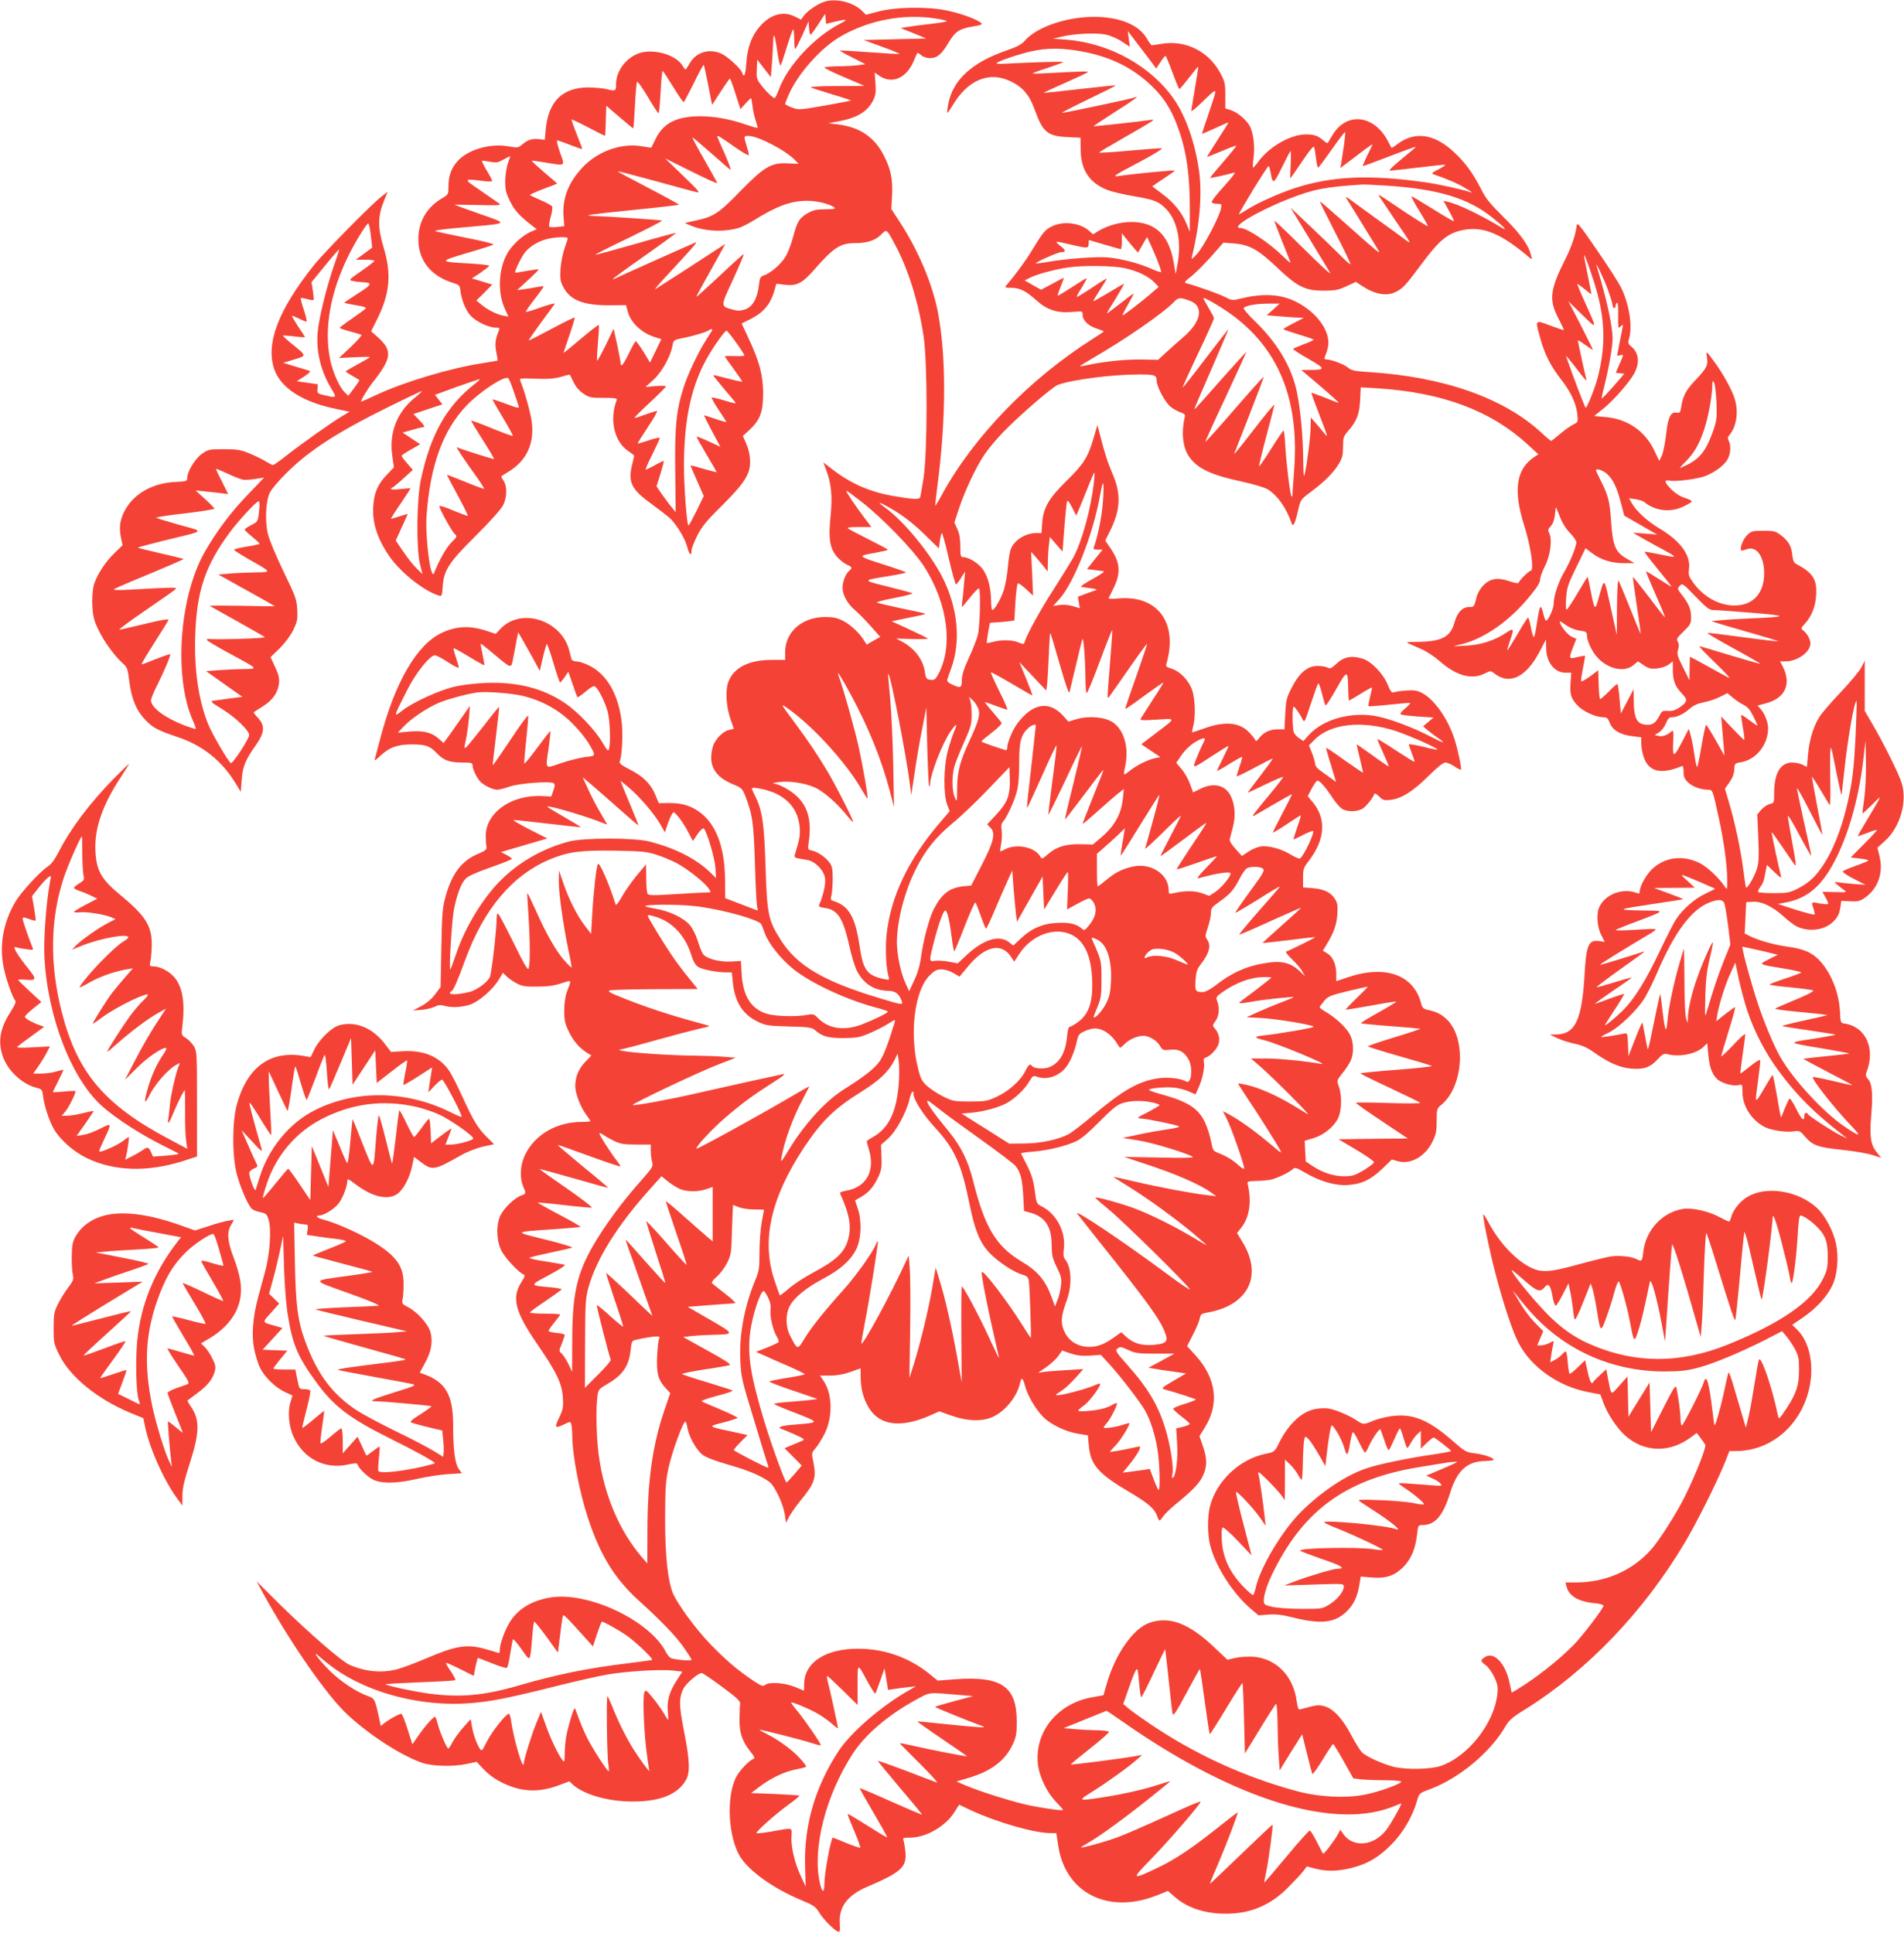 <?xml version="1.0" standalone="no"?>
<!DOCTYPE svg PUBLIC "-//W3C//DTD SVG 20010904//EN"
 "http://www.w3.org/TR/2001/REC-SVG-20010904/DTD/svg10.dtd">
<svg version="1.0" xmlns="http://www.w3.org/2000/svg"
 width="1261pt" height="1280pt" viewBox="0 0 1261 1280"
 preserveAspectRatio="xMidYMid meet">
<g transform="translate(0,1280) scale(0.1,-0.1)"
fill="#f44336" stroke="none">
<path d="M5461 12789 c-44 -13 -114 -61 -138 -94 l-18 -25 -40 20 c-77 39
-161 16 -231 -63 -55 -62 -85 -142 -91 -244 -6 -81 -15 -103 -28 -64 -8 27
-100 110 -140 127 -82 34 -165 8 -207 -65 -13 -23 -25 -41 -28 -41 -3 0 -13
13 -22 28 -36 60 -156 102 -251 88 -101 -15 -187 -114 -187 -213 0 -47 -2 -48
-65 -33 -22 6 -75 10 -117 11 -173 0 -267 -92 -284 -281 l-6 -66 -34 4 c-47 6
-77 -3 -113 -33 -29 -25 -32 -25 -95 -14 -124 21 -272 -23 -339 -102 -40 -46
-57 -97 -57 -167 0 -48 -1 -51 -42 -75 -98 -58 -151 -144 -157 -255 -7 -149
78 -261 234 -307 33 -10 40 -17 43 -41 7 -66 34 -136 68 -174 37 -40 121 -80
170 -80 21 0 25 -3 19 -17 -24 -56 -29 -95 -18 -145 6 -29 10 -54 8 -56 -1 -1
-46 -9 -98 -17 -208 -31 -520 -124 -701 -209 -54 -25 -101 -46 -103 -46 -9 0
39 81 76 128 126 159 132 210 34 298 l-45 40 35 70 c90 178 102 306 47 488
-39 129 -38 203 2 303 l26 63 -42 -32 c-72 -57 -380 -370 -450 -458 -233 -294
-317 -515 -260 -684 43 -126 189 -220 414 -265 l85 -18 -49 -29 c-68 -40 -275
-187 -370 -262 -43 -34 -83 -62 -88 -62 -4 0 -25 11 -46 23 -20 13 -68 37
-107 53 -61 25 -83 29 -172 29 -96 0 -103 -1 -145 -30 -45 -31 -98 -118 -98
-161 0 -21 -5 -22 -82 -26 -142 -7 -263 -73 -324 -176 -38 -64 -48 -121 -33
-191 l11 -52 -51 -49 c-67 -64 -127 -159 -142 -225 -6 -29 -10 -89 -7 -133 4
-64 11 -94 40 -153 36 -77 107 -173 161 -222 29 -25 33 -35 44 -122 14 -114
47 -192 106 -253 51 -53 83 -69 210 -112 165 -54 294 -156 384 -302 l38 -62 6
80 c6 85 25 132 86 218 68 96 72 140 16 198 -14 15 -25 29 -22 31 2 2 29 20
60 39 65 41 100 91 107 153 3 35 -2 57 -26 108 l-30 65 60 58 c35 35 72 84 90
121 27 56 30 70 27 135 -4 69 -10 86 -91 253 -51 106 -94 209 -104 250 -20 85
-14 216 13 272 10 21 58 79 108 128 152 152 338 272 680 441 116 57 214 104
218 104 5 0 -14 -18 -41 -40 -123 -97 -178 -238 -153 -395 l10 -70 -43 -45
c-64 -66 -88 -121 -94 -213 -7 -110 27 -214 106 -330 75 -108 228 -230 328
-261 20 -6 22 -3 26 57 7 111 39 160 219 339 91 90 167 175 180 200 27 51 29
126 5 163 -9 13 -16 26 -16 29 0 2 19 15 43 29 127 75 181 195 157 346 -10 63
-47 194 -75 262 -5 14 7 15 103 11 83 -3 122 0 166 12 32 10 59 16 60 14 2 -2
13 -24 25 -49 14 -30 37 -57 64 -75 39 -27 49 -29 135 -29 78 0 91 -2 86 -15
-49 -130 -16 -275 77 -337 21 -14 39 -28 39 -32 -1 -3 -7 -33 -15 -65 -26
-110 -2 -158 128 -252 51 -37 105 -79 121 -93 44 -40 103 -136 117 -191 13
-53 29 -67 29 -26 0 13 17 56 37 97 29 57 59 96 143 179 129 128 173 182 195
238 22 53 16 129 -14 198 l-21 47 45 41 c70 66 90 120 89 246 -1 120 -24 205
-99 366 l-43 92 66 33 c78 40 124 95 148 175 l16 55 57 -7 c80 -9 116 11 198
105 122 140 170 171 264 171 82 0 136 17 175 57 38 37 35 39 92 -67 87 -162
155 -379 189 -607 26 -170 26 -764 0 -936 -10 -64 -20 -123 -23 -131 -6 -15
-51 -13 -182 10 -153 27 -279 83 -398 175 l-61 47 18 -48 c35 -93 43 -174 30
-307 -16 -154 -5 -217 45 -273 19 -21 48 -43 64 -50 34 -14 37 -22 13 -41 -22
-19 -43 -72 -43 -111 0 -47 34 -109 83 -149 23 -20 71 -68 105 -107 l62 -70
-45 -25 -45 -26 -17 27 c-31 50 -88 104 -138 130 -40 20 -64 26 -120 26 -153
0 -265 -99 -265 -234 l0 -50 -86 0 c-154 0 -253 -50 -290 -145 -21 -57 -15
-166 15 -250 11 -32 21 -60 21 -61 0 -1 -14 -4 -31 -8 -41 -8 -94 -63 -108
-111 -33 -120 10 -198 134 -249 55 -22 61 -28 79 -72 51 -132 57 -179 66 -459
4 -148 11 -279 16 -289 6 -16 4 -18 -12 -11 -10 4 -60 23 -110 42 l-91 35 -1
122 c-2 224 -63 378 -180 456 -58 38 -110 52 -193 52 l-66 -1 -23 56 c-30 72
-82 124 -171 168 -56 29 -69 40 -64 53 14 35 21 170 14 247 -20 194 -99 333
-224 391 -27 13 -63 24 -78 24 -15 0 -29 6 -31 13 -2 6 -10 34 -16 60 -53 202
-320 286 -455 143 l-32 -34 -54 18 c-113 39 -205 35 -303 -11 -165 -77 -309
-325 -407 -698 -17 -64 -33 -125 -36 -136 -4 -15 4 -11 33 17 61 58 115 78
212 78 92 0 120 -10 167 -60 42 -45 83 -60 165 -60 64 0 70 -2 70 -20 0 -27
32 -90 56 -111 29 -26 81 -49 107 -49 13 0 50 9 83 21 63 22 269 37 291 22 9
-7 9 -18 -2 -48 l-14 -40 -60 3 c-205 11 -377 -112 -374 -268 1 -30 3 -63 5
-73 2 -13 -11 -23 -56 -42 -109 -45 -175 -132 -217 -290 -19 -69 -22 -115 -26
-336 l-5 -256 -37 -49 c-22 -30 -57 -59 -91 -77 l-55 -29 55 4 c31 2 70 12 88
20 24 13 40 14 65 7 47 -13 106 -11 165 6 60 18 158 102 198 171 l25 42 23
-23 c13 -13 43 -34 67 -47 38 -20 58 -23 139 -22 68 0 113 7 158 22 72 23 69
28 36 -58 -10 -27 -17 -75 -17 -120 -1 -61 4 -86 27 -135 29 -64 71 -114 122
-146 l31 -19 -41 -43 c-44 -45 -66 -100 -66 -160 0 -47 33 -134 70 -186 17
-22 30 -43 30 -46 0 -3 -26 -5 -58 -5 -163 0 -306 -82 -372 -213 -35 -69 -40
-153 -15 -214 20 -47 20 -49 -14 -61 -41 -14 -108 -78 -134 -126 -33 -62 -30
-174 5 -241 24 -47 118 -147 147 -156 10 -4 5 -18 -18 -54 -63 -100 -39 -194
105 -403 130 -189 166 -264 172 -357 4 -65 1 -79 -25 -134 -33 -68 -28 -74 37
-42 38 18 38 18 44 -3 3 -11 6 -46 6 -76 1 -129 49 -378 106 -549 80 -241 174
-393 326 -533 165 -150 253 -242 307 -319 28 -40 51 -76 51 -81 0 -8 -72 -4
-127 8 -14 2 -31 20 -42 42 -107 211 -520 405 -769 362 -129 -22 -223 -83
-275 -179 -31 -56 -57 -134 -57 -170 0 -18 -4 -22 -17 -15 -10 4 -52 16 -93
27 -109 29 -187 16 -370 -63 -78 -33 -168 -67 -200 -75 -101 -26 -207 -17
-314 29 -52 22 -276 217 -464 402 l-153 152 42 -77 c180 -328 423 -679 560
-806 147 -137 360 -274 499 -321 67 -22 208 -25 296 -5 l61 13 48 -51 c31 -33
74 -64 119 -86 128 -63 241 -69 378 -18 l69 26 22 -21 c74 -67 234 -113 397
-113 178 0 294 45 350 137 32 51 30 129 -10 331 -33 168 -34 215 -5 277 18 37
97 105 122 106 7 0 68 -41 135 -91 99 -73 122 -95 120 -113 -2 -11 -4 -57 -4
-101 -2 -90 17 -146 74 -218 24 -29 29 -42 19 -45 -29 -10 -94 -78 -116 -122
-67 -132 -52 -401 29 -529 62 -97 222 -210 408 -287 76 -32 91 -42 112 -78 26
-44 101 -120 126 -128 13 -5 15 4 12 56 -7 108 52 186 183 241 220 94 260 129
252 225 -3 30 -8 65 -12 78 -7 21 -5 22 43 22 105 0 235 75 294 170 l30 48 83
-39 c172 -79 417 -149 522 -149 l39 0 12 -80 c46 -317 331 -461 655 -332 l72
29 44 -38 c83 -74 199 -112 336 -113 164 -1 298 55 415 173 42 42 87 90 101
108 l24 32 55 -14 c74 -20 152 -19 244 5 105 27 177 69 262 155 75 75 139 184
169 289 15 51 15 51 89 78 191 72 398 244 496 414 25 42 46 61 132 114 412
257 785 647 1058 1106 78 131 209 393 261 521 l33 83 42 0 c241 0 444 182 491
437 27 147 -6 291 -86 369 l-31 30 70 48 c88 60 161 139 196 214 33 68 43 185
24 275 -17 83 -73 188 -126 237 -126 116 -339 149 -463 72 -49 -29 -96 -90
-106 -135 -4 -15 -10 -27 -14 -27 -4 0 -33 14 -64 30 -68 38 -181 63 -239 54
-140 -22 -250 -142 -265 -289 -6 -57 -11 -62 -44 -44 -34 18 -116 26 -171 18
-29 -5 -129 -29 -222 -55 -187 -51 -238 -54 -313 -16 -99 51 -203 163 -274
295 -17 32 -33 57 -35 54 -7 -6 43 -250 81 -393 53 -203 112 -380 153 -459 82
-158 261 -285 454 -323 l87 -17 21 -57 c26 -71 88 -165 141 -213 128 -116 299
-120 443 -10 l33 25 25 -32 c13 -18 28 -39 32 -46 9 -15 -70 -214 -141 -354
-57 -112 -162 -276 -215 -337 -124 -142 -304 -221 -499 -221 l-71 0 7 -27 c15
-62 78 -100 183 -110 36 -3 62 -11 62 -17 0 -17 -134 -193 -193 -255 -97 -100
-252 -223 -378 -299 l-37 -22 -16 73 c-28 124 -103 201 -161 163 -32 -21 -32
-27 6 -55 17 -13 42 -48 56 -78 22 -47 25 -65 20 -113 -21 -194 -196 -415
-377 -476 -67 -22 -228 -25 -310 -5 -71 18 -178 66 -208 94 -13 12 -44 62 -70
111 -58 112 -121 180 -180 196 -42 11 -52 9 -162 -21 -10 -3 -16 11 -22 55
-22 167 -136 283 -288 294 -38 2 -91 -1 -119 -8 l-52 -12 -80 76 c-171 164
-301 215 -435 169 -107 -36 -227 -206 -284 -404 l-22 -76 -72 -13 c-227 -39
-380 -222 -363 -433 7 -86 57 -193 121 -260 25 -26 46 -50 46 -53 0 -7 -88 4
-210 27 -103 20 -345 95 -445 139 l-50 22 75 22 c156 46 247 115 298 225 22
47 26 71 26 146 1 236 -100 306 -406 284 l-118 -9 -59 48 c-131 105 -295 163
-466 163 -216 1 -357 -90 -359 -232 l-1 -46 -60 25 c-69 28 -172 35 -198 13
-14 -11 -25 -7 -79 29 -110 74 -181 136 -285 243 -96 100 -217 265 -247 337
-33 83 -51 248 -51 490 1 207 3 248 23 340 24 108 99 313 112 305 4 -3 10 -22
13 -42 10 -57 57 -143 98 -176 25 -19 79 -40 172 -67 133 -38 212 -71 271
-113 36 -25 93 -145 104 -219 l8 -53 21 41 c12 22 47 72 78 110 90 109 103
149 82 250 -13 61 -13 61 16 95 16 19 43 63 61 99 52 110 49 259 -9 344 l-24
36 67 0 c45 0 90 8 135 24 l67 24 0 -53 c0 -80 17 -146 53 -206 72 -121 214
-139 410 -52 l58 26 82 -29 c109 -38 209 -40 280 -4 80 40 153 134 172 217 9
46 19 41 34 -16 15 -60 69 -153 119 -204 48 -50 150 -99 231 -112 l66 -11 6
-65 c11 -131 62 -189 275 -314 115 -68 159 -106 176 -151 6 -19 14 -34 18 -34
3 0 13 12 24 28 10 15 46 50 79 77 117 96 160 140 183 190 30 63 30 112 1 197
l-23 67 33 53 c101 159 79 330 -60 483 l-55 60 39 76 c22 42 42 90 45 107 5
27 12 32 43 38 275 45 377 241 242 465 l-38 63 32 41 c51 68 65 169 39 281 -5
20 -1 21 53 23 32 0 74 4 93 7 39 7 126 47 152 71 15 13 23 11 79 -22 101 -59
201 -88 284 -83 93 6 152 34 230 108 l63 61 39 -11 c82 -25 182 30 229 127 25
49 29 70 29 139 0 79 1 82 33 109 143 120 164 433 38 560 -40 39 -69 54 -138
69 -19 4 -30 15 -34 34 -48 198 -240 266 -496 177 l-68 -23 0 50 c0 61 -23
113 -61 135 l-28 17 21 34 c51 83 71 138 75 207 4 58 1 76 -16 102 -27 43 -72
65 -148 71 l-63 5 0 63 c0 58 3 68 37 111 109 143 119 277 29 388 l-35 42 27
52 c15 28 32 51 38 51 15 0 55 -46 98 -112 20 -31 49 -64 63 -74 36 -23 108
-21 142 4 25 18 65 70 73 94 2 6 17 -1 32 -17 25 -25 32 -27 78 -22 72 9 147
57 251 160 58 57 95 87 110 87 12 0 40 -12 60 -26 21 -14 41 -24 43 -21 6 5
-22 139 -43 202 -43 135 -135 265 -216 306 -31 16 -53 20 -101 16 -33 -2 -70
-7 -81 -11 -18 -6 -24 1 -45 51 -30 73 -109 154 -166 171 -77 23 -127 12 -180
-40 -27 -25 -35 -28 -52 -19 -11 6 -41 11 -66 11 -66 0 -120 -45 -170 -142
-36 -70 -39 -85 -44 -177 l-5 -101 -44 0 c-52 0 -93 -19 -123 -57 -17 -22 -23
-25 -27 -13 -3 8 -22 31 -42 52 -66 66 -160 73 -299 23 -38 -14 -72 -25 -75
-25 -3 0 -1 17 5 38 17 61 14 181 -6 241 -22 64 -81 126 -138 143 -33 10 -38
15 -33 32 80 274 -61 460 -327 432 -33 -3 -58 -2 -56 2 2 4 16 33 32 65 51
103 46 171 -20 267 l-34 50 29 58 c73 145 78 250 18 387 -31 72 -49 126 -87
275 l-12 45 -25 -85 c-37 -128 -66 -174 -180 -285 -118 -116 -154 -179 -161
-282 l-4 -63 -33 0 c-72 0 -145 -45 -170 -105 -7 -16 -16 -70 -20 -120 -4 -49
-16 -117 -26 -150 -18 -58 -62 -135 -77 -135 -4 0 -8 29 -8 64 -2 87 -21 158
-55 206 -30 41 -93 80 -129 80 -18 0 -20 6 -20 73 0 49 -6 85 -20 114 l-19 43
30 92 c39 118 114 277 170 359 23 35 79 101 123 147 102 106 324 298 362 313
91 34 357 69 536 69 105 0 118 -4 118 -39 0 -41 57 -148 94 -176 18 -14 47
-30 65 -36 26 -9 32 -16 27 -33 -23 -99 -13 -198 27 -257 55 -81 142 -123 354
-169 74 -16 150 -39 168 -50 66 -41 124 -123 159 -225 10 -28 22 -6 43 84 17
73 17 73 88 126 88 66 149 127 183 185 22 36 27 58 27 111 0 60 3 69 32 103
58 65 76 112 81 206 l4 85 117 -7 c428 -29 745 -148 988 -371 l72 -66 -27 -17
c-120 -79 -142 -219 -68 -452 43 -136 67 -293 45 -301 -17 -5 -74 -61 -80 -78
-3 -8 -20 -6 -63 8 -77 26 -125 19 -171 -27 -20 -20 -39 -52 -45 -76 -17 -67
-18 -68 -48 -68 -47 0 -80 -34 -99 -102 -27 -98 -85 -127 -251 -129 -65 0 -73
-2 -52 -11 14 -6 52 -23 84 -37 33 -14 87 -50 120 -79 111 -98 214 -126 300
-82 38 19 39 19 63 0 100 -79 211 -25 300 145 l42 80 1 -55 c0 -95 55 -165
128 -165 l38 0 -4 -62 c-6 -82 1 -106 44 -153 37 -41 121 -80 173 -80 23 0 31
-7 43 -39 19 -48 71 -78 152 -87 l56 -7 0 -42 c0 -23 7 -62 16 -88 33 -99 114
-118 252 -61 8 4 12 -7 12 -36 0 -32 6 -48 28 -70 29 -29 86 -50 134 -50 31 0
31 0 73 -195 33 -149 55 -318 54 -404 0 -65 0 -66 -17 -41 -39 58 -118 132
-167 155 -106 52 -220 40 -304 -32 -43 -36 -91 -119 -91 -157 0 -13 -5 -16
-17 -11 -90 37 -206 -4 -248 -86 -24 -44 -19 -133 9 -189 l24 -48 -32 5 c-74
12 -90 -22 -101 -212 -17 -307 -61 -403 -186 -406 l-44 -1 50 -24 c28 -13 80
-30 117 -37 48 -10 82 -26 130 -60 91 -65 169 -99 243 -104 81 -7 124 8 172
60 32 35 44 41 64 36 78 -22 191 0 240 47 l26 25 6 -69 c8 -86 23 -130 55
-164 27 -30 108 -54 147 -44 24 6 25 5 25 -46 0 -93 60 -187 148 -232 41 -21
137 -36 188 -29 43 6 46 4 80 -36 49 -57 87 -70 244 -86 75 -8 164 -23 197
-33 l62 -20 -32 40 c-38 48 -46 106 -34 243 12 133 6 209 -20 237 -17 19 -19
28 -11 48 61 157 -6 303 -150 322 -21 3 -23 9 -26 78 -6 130 -62 265 -142 346
-49 48 -101 70 -202 84 -90 12 -196 42 -252 70 l-35 18 5 103 5 104 44 3 c56
4 132 -32 203 -97 29 -27 68 -56 85 -65 74 -38 174 -29 233 20 38 33 52 58 59
108 l6 40 61 -3 c55 -2 65 1 105 31 79 60 113 162 87 267 l-14 57 48 43 c102
91 152 262 112 387 -20 64 -125 274 -198 397 l-46 79 0 166 0 167 -22 -44
c-12 -24 -73 -97 -135 -163 -63 -66 -128 -141 -144 -167 -39 -61 -67 -154 -75
-251 l-7 -79 -28 14 c-15 8 -47 15 -69 15 -78 0 -120 -70 -120 -202 0 -66 0
-66 -30 -73 -16 -4 -41 -21 -56 -38 l-26 -31 7 -156 c5 -124 3 -165 -9 -203
-14 -48 -63 -133 -72 -125 -2 2 -11 58 -19 124 -18 135 -54 304 -94 439 l-27
92 30 42 c20 28 30 55 32 84 2 41 3 42 44 49 101 17 180 116 180 226 0 39 -24
99 -51 128 l-19 21 59 16 c126 35 167 129 107 245 l-17 32 38 0 c79 1 163 62
163 119 0 27 -22 67 -50 88 -13 10 -12 15 11 40 46 49 72 112 77 189 7 107
-20 150 -133 210 -15 8 -21 25 -25 61 -6 58 -26 91 -77 130 -33 25 -44 28
-114 28 -72 0 -80 -2 -108 -29 -27 -26 -51 -89 -39 -101 2 -3 18 1 35 7 65 25
116 -44 117 -157 0 -135 -74 -215 -197 -215 -101 0 -203 56 -271 149 -32 44
-35 53 -30 93 13 91 -58 187 -197 269 -79 47 -152 114 -182 167 l-18 32 43 -6
c24 -4 50 -12 58 -19 70 -58 171 -71 256 -31 28 13 54 28 58 34 3 5 -15 15
-41 23 -29 8 -62 28 -90 54 -50 49 -56 70 -15 62 40 -8 186 11 235 30 62 24
122 68 146 107 23 36 27 95 10 127 -8 16 -7 25 4 37 50 58 64 163 32 252 -21
60 -76 158 -127 228 -59 81 -61 83 -53 35 8 -52 -1 -71 -75 -149 -62 -64 -85
-107 -95 -177 -6 -38 -10 -43 -29 -40 -41 8 -59 -28 -72 -147 -7 -59 -20 -123
-29 -140 l-16 -32 -33 69 c-62 129 -176 207 -320 221 l-78 7 66 53 c65 53 173
177 201 232 36 70 29 133 -21 175 -22 18 -23 24 -14 55 22 78 1 218 -49 326
-16 35 -90 150 -163 256 -119 173 -133 190 -136 163 -6 -56 -33 -138 -74 -219
-103 -204 -111 -271 -48 -392 22 -43 39 -79 37 -80 -1 -1 -42 12 -90 30 -102
39 -101 41 -66 -84 28 -104 70 -186 135 -269 67 -86 101 -158 110 -231 6 -55
6 -55 -27 -72 -19 -9 -58 -37 -87 -62 -30 -25 -56 -46 -59 -46 -3 0 -32 24
-64 54 -248 230 -649 371 -1144 402 -95 6 -114 10 -138 30 -26 22 -112 54
-145 54 -10 0 -12 6 -7 18 4 9 13 34 18 55 22 77 -30 181 -128 257 -124 96
-258 118 -442 74 -60 -15 -62 -15 -110 9 -38 20 -184 72 -262 93 -8 3 1 15 25
33 38 27 123 114 192 195 l34 39 67 -5 c104 -8 163 -40 285 -156 139 -132 188
-157 311 -157 78 0 98 4 152 29 l63 29 41 -27 c83 -55 163 -70 222 -40 49 25
63 40 167 179 124 168 180 213 287 233 131 23 248 -27 435 -186 16 -13 16 -11
6 24 -17 65 -75 143 -186 252 -82 81 -114 120 -141 176 -57 111 -107 180 -183
250 -130 121 -259 138 -374 51 -19 -15 -37 -25 -38 -24 -2 2 -11 20 -21 39
-88 174 -265 202 -362 58 -17 -26 -33 -53 -36 -60 -3 -9 -11 -7 -28 8 -39 35
-65 44 -121 44 -99 -1 -237 -78 -310 -175 -18 -25 -36 -45 -39 -45 -3 0 -2 28
3 63 9 72 2 146 -19 200 -18 45 -84 103 -133 118 l-35 11 0 86 c0 80 -3 92
-34 150 -77 142 -229 218 -386 192 -33 -5 -63 -10 -67 -10 -3 0 -18 20 -32 44
-48 83 -155 133 -302 143 -195 13 -424 -58 -509 -159 -19 -22 -51 -39 -118
-62 -230 -79 -357 -195 -387 -356 -6 -29 -8 -55 -6 -57 2 -2 16 18 32 44 102
175 247 235 392 162 78 -38 122 -92 156 -189 53 -146 84 -172 217 -178 l85 -4
1 -77 c1 -137 58 -223 179 -270 30 -11 109 -30 176 -41 133 -23 163 -35 210
-83 74 -76 103 -211 78 -357 l-14 -75 -13 78 c-31 180 -121 266 -279 267 -76
0 -159 -23 -221 -61 l-34 -21 -22 20 c-60 56 -172 71 -250 33 -46 -22 -58 -37
-140 -171 -38 -63 -106 -154 -163 -221 -12 -13 -8 -15 34 -15 57 -1 96 -20
167 -84 70 -63 139 -85 237 -76 67 6 68 6 68 -18 0 -37 36 -73 90 -91 28 -9
50 -18 50 -20 0 -2 -35 -25 -77 -52 -415 -263 -785 -646 -993 -1026 -23 -43
-44 -77 -45 -75 -2 2 5 66 15 143 56 436 57 834 4 1125 -35 192 -130 418 -255
610 l-56 86 5 88 c6 109 -9 179 -56 269 -62 120 -159 185 -302 203 l-65 8 68
12 c125 24 191 64 229 138 17 33 20 53 16 113 l-5 72 29 -20 c86 -61 187 -15
233 106 10 25 20 45 23 45 3 0 14 -8 25 -17 11 -10 35 -18 57 -18 47 0 78 27
123 104 43 72 70 90 156 105 59 9 70 14 59 24 -32 26 -133 63 -230 83 -131 27
-340 23 -458 -9 l-75 -20 -25 25 c-58 58 -170 86 -249 62z m67 -133 c84 20 93
17 37 -12 -171 -88 -349 -279 -406 -436 -12 -32 -25 -58 -29 -58 -11 0 -62 49
-93 92 -25 32 -28 43 -25 100 l3 63 45 -58 45 -58 6 73 c4 40 7 107 9 148 2
88 11 70 30 -65 7 -47 16 -83 20 -78 4 4 22 58 40 118 19 61 37 114 42 119 4
6 8 -23 8 -64 0 -41 4 -70 8 -64 5 5 26 48 48 96 l39 87 3 -44 c2 -25 6 -45
10 -45 4 0 27 32 52 70 l45 69 3 -33 3 -34 57 14z m665 22 c42 -6 77 -14 77
-18 0 -4 -51 -12 -112 -19 -62 -7 -131 -16 -153 -20 l-40 -7 85 -34 85 -35
-207 -5 -208 -5 120 -44 c66 -24 119 -46 117 -48 -2 -2 -91 3 -198 11 -106 8
-195 13 -197 11 -2 -1 35 -23 83 -46 l86 -44 -48 -7 c-26 -3 -87 -7 -135 -7
-49 -1 -88 -4 -88 -8 0 -5 60 -34 133 -65 l132 -57 -185 -1 c-102 0 -178 -4
-170 -9 8 -4 72 -25 142 -46 71 -21 127 -40 125 -41 -1 -1 -80 -16 -174 -33
-168 -29 -174 -30 -218 -13 -25 9 -45 20 -45 24 0 4 11 32 24 62 63 141 211
307 342 384 189 109 415 152 627 120z m1446 -307 l18 -25 28 42 c15 23 30 42
34 42 3 0 24 -50 46 -110 22 -60 43 -110 46 -110 3 0 32 34 64 75 32 42 59 74
60 73 2 -2 -8 -66 -21 -143 -13 -77 -24 -144 -24 -150 0 -5 26 15 58 46 124
118 118 122 62 -47 -28 -81 -50 -149 -50 -151 0 -1 39 16 86 37 47 22 88 40
90 40 2 0 -30 -52 -71 -115 -41 -63 -73 -115 -71 -115 2 0 45 18 97 39 51 22
95 38 97 36 2 -2 -37 -50 -86 -107 -50 -57 -89 -104 -87 -106 3 -3 103 19 160
35 12 4 -16 -33 -68 -90 -49 -53 -86 -101 -82 -107 3 -5 20 -10 37 -10 29 0
30 -2 24 -32 -11 -55 -114 -251 -157 -298 -34 -38 -40 -41 -35 -20 52 210 69
418 47 571 -26 181 -86 355 -162 466 -152 223 -427 377 -715 400 l-89 7 55 13
c87 21 228 27 293 14 33 -7 79 -27 108 -47 l52 -34 -7 52 -7 53 76 -100 c42
-54 84 -110 94 -124z m-509 94 c188 -29 334 -93 459 -199 113 -98 173 -189
225 -347 46 -136 66 -290 66 -492 l0 -162 -24 58 c-31 73 -84 138 -160 194
-34 25 -62 46 -64 48 -1 1 31 24 73 51 41 27 75 51 75 54 0 5 -275 -21 -365
-35 -56 -8 -43 0 139 96 90 48 150 85 140 87 -11 1 -108 -6 -216 -16 -109 -10
-198 -15 -198 -12 0 3 74 47 164 98 91 52 173 100 183 108 16 12 15 13 -12 9
-47 -8 -370 -43 -372 -41 -2 1 63 44 142 95 137 87 162 106 133 96 -38 -12
-480 -106 -484 -102 -2 2 77 43 177 91 100 48 180 88 178 90 -2 2 -110 -9
-239 -24 -129 -15 -236 -26 -238 -25 -1 1 62 31 140 65 79 35 147 67 152 72 9
7 -33 6 -276 -7 -49 -3 -88 -3 -88 -1 0 3 44 19 98 36 53 18 100 35 104 39 6
5 -198 -1 -390 -11 -28 -2 -52 0 -52 3 0 8 91 42 175 65 123 35 221 40 355 19z
m-2440 -228 l26 -132 57 88 c31 48 59 87 61 87 3 0 20 -46 37 -101 l33 -102
33 37 c18 20 35 36 37 36 2 0 6 -24 10 -53 3 -30 13 -73 21 -97 8 -24 14 -45
12 -47 -2 -1 -37 8 -77 22 -108 37 -209 55 -303 55 -153 0 -242 -44 -293 -146
-16 -33 -29 -60 -30 -61 0 -2 -29 2 -63 8 -136 24 -294 -33 -395 -142 -92 -99
-132 -202 -124 -320 l5 -67 -46 -5 c-25 -3 -49 -2 -53 1 -4 4 0 32 9 64 9 31
13 62 10 70 -3 7 -37 26 -76 42 -39 17 -71 32 -71 35 0 3 41 21 90 40 50 18
90 34 90 35 0 2 -39 35 -86 75 -47 40 -84 75 -82 76 2 2 41 -3 88 -11 140 -23
132 -28 99 66 -16 44 -24 80 -19 80 5 0 44 -13 86 -30 43 -16 79 -29 80 -27 1
1 -15 45 -36 97 -21 52 -36 97 -35 99 2 1 52 -22 111 -53 59 -31 109 -56 110
-56 2 0 5 45 6 100 l3 100 87 -75 c48 -41 89 -75 91 -75 3 0 8 66 12 148 4 81
10 152 14 159 3 6 35 -37 71 -98 35 -60 67 -109 71 -109 4 0 10 63 14 140 4
77 10 140 13 140 4 0 35 -48 70 -105 35 -58 67 -103 70 -101 4 2 34 59 67 125
32 67 62 121 65 121 3 0 16 -60 30 -133z m4211 -399 c-7 -46 -15 -98 -18 -117
l-6 -34 107 81 c58 45 106 79 106 76 0 -2 -16 -36 -35 -74 -19 -39 -32 -70
-28 -70 3 0 83 29 176 65 93 36 171 64 173 62 2 -1 -40 -37 -93 -80 -57 -47
-88 -77 -77 -77 11 0 93 9 184 20 91 11 172 20 180 19 8 0 -10 -13 -40 -29
-46 -23 -52 -29 -35 -35 79 -26 159 -60 210 -91 33 -19 51 -33 40 -29 -66 22
-216 55 -315 69 -365 51 -613 39 -855 -40 -108 -36 -244 -97 -311 -139 -30
-19 -57 -35 -59 -35 -3 0 39 72 92 160 54 88 101 160 104 160 4 0 10 -19 14
-42 14 -82 20 -79 74 31 28 58 54 107 57 110 4 3 4 -36 2 -86 -3 -51 -4 -93
-2 -93 2 0 37 50 78 111 48 72 75 105 79 95 3 -8 9 -42 13 -75 3 -34 10 -61
14 -61 3 0 44 54 90 120 46 66 86 117 88 115 3 -2 -1 -41 -7 -87z m-4040 -8
c54 -38 99 -64 99 -57 0 6 -7 34 -15 61 -20 64 -19 66 10 66 65 0 250 -96 312
-162 l22 -23 -69 3 c-112 6 -157 -21 -315 -182 -142 -147 -178 -171 -295 -196
l-75 -17 38 -16 c90 -39 219 -46 318 -17 19 5 64 28 100 50 154 96 247 130
356 130 62 0 146 -20 176 -42 15 -11 6 -13 -56 -14 -62 0 -81 -5 -120 -27 -54
-32 -67 -53 -96 -162 -12 -44 -33 -99 -47 -122 -28 -49 -95 -108 -140 -125
-29 -10 -32 -15 -38 -68 -10 -86 -42 -142 -91 -159 -31 -10 -49 -11 -80 -2
-85 23 -85 17 0 200 41 90 73 166 71 168 -2 2 -73 -61 -157 -141 -85 -79 -155
-143 -157 -142 -1 2 22 45 51 97 29 52 73 130 97 174 l44 80 -29 -19 c-69 -46
-421 -273 -435 -281 -8 -5 23 33 70 83 227 246 218 236 180 219 -59 -25 -515
-229 -522 -234 -5 -2 -8 -2 -8 0 0 3 94 72 210 153 115 81 208 149 206 151 -2
2 -122 -30 -266 -72 -145 -41 -265 -74 -267 -72 -2 2 98 53 222 112 123 60
222 111 220 114 -5 4 -340 27 -460 31 -69 3 -28 9 274 40 162 16 296 32 298
34 2 2 -89 52 -202 111 -114 59 -205 108 -203 110 2 2 113 -27 248 -64 135
-37 259 -71 275 -74 25 -6 10 12 -90 108 l-120 116 173 -86 c94 -47 172 -82
172 -78 -1 5 -38 73 -84 153 -46 80 -82 147 -80 149 2 2 56 -44 121 -101 65
-57 123 -108 130 -112 7 -4 -10 43 -37 105 -28 61 -50 113 -50 115 0 10 19 -1
111 -66z m-1497 -111 c-9 -24 -17 -76 -18 -115 0 -61 4 -80 32 -137 31 -62 59
-94 152 -166 l25 -19 -35 -15 c-50 -21 -109 -71 -146 -123 -70 -98 -84 -271
-32 -385 l25 -56 -36 7 c-42 8 -104 39 -146 75 l-30 25 53 52 52 53 -67 21
-68 20 58 38 c31 22 57 42 57 46 0 4 -59 11 -130 15 -205 11 -206 13 -18 69
90 26 169 51 176 56 8 4 -72 24 -180 45 -106 21 -199 41 -206 45 -8 4 76 15
185 24 312 28 304 21 109 90 -91 32 -166 59 -166 60 0 1 71 0 158 -2 139 -3
155 -2 137 11 -11 8 -67 46 -124 86 -115 78 -115 79 22 62 31 -4 57 -4 57 0 0
5 -16 36 -36 69 -20 34 -34 63 -32 65 1 2 25 -1 52 -6 43 -8 54 -6 90 14 23
13 42 23 44 22 1 -1 -5 -22 -14 -46z m5826 -149 c334 -22 536 -83 695 -212 86
-69 106 -93 49 -59 -132 80 -278 149 -346 165 l-28 6 36 -65 c20 -36 35 -68
33 -70 -2 -2 -65 34 -139 81 -74 46 -138 84 -142 84 -4 0 19 -44 52 -97 33
-53 58 -98 56 -101 -2 -2 -71 41 -153 95 -183 123 -178 120 -168 102 5 -8 50
-75 100 -149 116 -171 116 -170 74 -139 -18 14 -101 75 -184 134 -82 60 -166
120 -184 134 -19 14 -31 19 -26 11 5 -8 53 -86 107 -173 54 -87 103 -168 110
-180 12 -23 -16 0 -247 206 -77 69 -141 124 -143 122 -2 -1 45 -95 103 -209
59 -113 103 -206 98 -206 -5 0 -38 30 -73 66 -36 36 -123 120 -194 187 l-129
122 128 -210 c70 -116 130 -214 133 -220 11 -21 -48 34 -205 189 -90 89 -163
158 -163 154 0 -4 23 -65 51 -135 28 -71 54 -134 56 -141 3 -7 -19 10 -48 39
-93 91 -240 189 -283 189 -74 0 109 110 320 193 164 64 238 79 489 95 11 1 85
-3 165 -8z m-6734 -330 l9 -80 -54 -40 -55 -40 62 0 c34 0 62 -3 62 -7 -1 -5
-39 -35 -87 -68 -84 -58 -85 -60 -57 -66 16 -4 45 -7 64 -8 70 -3 65 -15 -30
-75 -49 -32 -90 -59 -90 -61 0 -2 34 -9 75 -16 54 -8 73 -15 66 -23 -6 -6 -46
-36 -90 -66 -44 -30 -81 -58 -81 -61 0 -3 30 -14 68 -24 37 -10 71 -20 76 -23
4 -2 -27 -38 -70 -79 l-79 -74 103 5 c56 3 102 3 102 1 0 -2 -36 -23 -80 -47
-44 -24 -80 -45 -80 -48 0 -3 20 -16 45 -30 25 -14 45 -26 45 -28 0 -3 -16
-27 -36 -54 l-37 -49 -24 23 c-35 33 -79 132 -97 220 -41 200 2 442 121 683
47 96 121 215 132 215 4 0 12 -36 17 -80z m5055 -84 l26 -29 30 52 30 52 31
-68 c32 -70 62 -149 62 -164 0 -4 -30 5 -67 22 -79 35 -193 65 -283 74 -72 7
-278 -8 -398 -29 -43 -8 -79 -12 -81 -10 -7 6 146 74 167 74 33 0 32 12 -5 41
-43 34 -39 35 69 9 109 -26 118 -26 118 5 0 14 1 25 3 25 1 0 47 -14 102 -30
55 -16 103 -30 108 -30 4 0 7 24 7 53 l0 52 28 -35 c15 -19 39 -48 53 -64z
m-3751 66 c0 -4 -10 -35 -21 -67 -12 -33 -24 -94 -27 -136 -4 -63 -1 -82 17
-117 45 -89 131 -124 302 -124 l115 1 12 -44 c20 -74 95 -143 183 -169 l39
-12 -37 -77 -38 -78 -43 71 c-24 38 -47 70 -51 70 -4 0 -25 -36 -46 -80 -38
-79 -55 -97 -55 -62 0 9 -11 64 -23 121 l-23 104 -52 -108 c-29 -59 -55 -106
-57 -103 -3 2 0 55 5 118 6 62 8 115 6 118 -3 2 -56 -38 -118 -91 -62 -52
-114 -95 -115 -94 -1 1 16 53 38 116 22 63 37 116 35 118 -2 3 -71 -31 -153
-75 -81 -43 -149 -78 -151 -77 -2 2 34 54 80 117 46 62 88 119 92 126 4 6 -36
-4 -90 -23 -53 -19 -99 -33 -101 -31 -3 3 23 40 56 83 34 43 61 82 61 85 0 3
-17 2 -37 -2 -21 -4 -60 -11 -88 -15 l-50 -6 73 67 c40 36 71 68 69 70 -2 2
-37 -3 -78 -10 -40 -8 -75 -13 -77 -11 -6 6 38 98 63 131 31 40 85 74 145 90
51 14 140 18 140 6z m-1547 -177 c-49 -141 -102 -355 -109 -446 -11 -127 20
-256 90 -372 38 -63 37 -64 -43 -45 -48 11 -51 13 -48 42 l2 31 -69 10 -70 10
49 32 c33 21 44 34 35 37 -8 3 -51 16 -95 29 l-80 24 73 22 c85 26 85 22 -14
103 -35 28 -62 53 -60 55 2 2 35 0 75 -5 39 -5 71 -7 71 -5 0 2 -20 34 -45 70
-24 37 -43 69 -41 71 2 2 22 -6 45 -17 22 -12 45 -21 50 -21 5 0 -2 34 -16 76
-14 41 -23 77 -21 79 2 3 21 0 42 -6 21 -6 40 -8 42 -6 3 2 1 30 -4 61 l-9 57
90 110 c49 60 91 108 93 107 1 -2 -13 -48 -33 -103z m8368 -195 c50 -189 50
-355 2 -545 -17 -68 -71 -205 -81 -205 -5 0 -81 199 -130 340 -3 8 25 -24 62
-72 65 -86 80 -101 71 -75 -5 16 -55 244 -55 252 0 4 23 -10 50 -30 28 -20 50
-34 50 -32 0 3 -37 77 -81 164 l-82 158 92 -90 c102 -99 101 -102 18 83 -31
67 -53 122 -50 122 2 0 25 -16 49 -36 24 -20 44 -34 44 -32 0 3 -11 60 -25
128 -14 68 -25 126 -24 129 1 20 65 -162 90 -259z m70 25 c16 -44 29 -88 29
-97 0 -10 5 -18 10 -18 6 0 10 6 10 14 0 8 4 17 10 21 5 3 8 -28 7 -80 -1 -47
0 -85 4 -85 3 0 11 6 18 13 10 10 11 7 7 -13 -8 -38 -36 -182 -36 -185 0 -2 9
-1 20 2 25 7 25 7 -5 -60 l-24 -56 29 -3 28 -3 -71 -82 c-40 -45 -75 -82 -78
-82 -3 -1 5 40 18 89 29 117 53 254 53 306 0 86 -40 267 -105 480 -16 51 52
-91 76 -161z m-3206 150 c85 -18 161 -54 200 -95 l29 -30 -35 -30 c-69 -61
-200 -162 -204 -158 -2 2 14 34 36 72 22 38 38 70 37 71 -2 2 -42 -28 -90 -66
-49 -38 -88 -67 -88 -65 0 3 27 48 60 100 32 53 57 96 53 96 -3 0 -50 -27
-104 -60 -55 -33 -99 -57 -99 -55 0 3 20 36 45 75 25 39 45 72 45 75 0 3 -44
-24 -97 -60 -53 -35 -99 -63 -101 -61 -2 2 7 21 21 43 13 21 30 49 36 62 15
27 23 31 -98 -46 -46 -30 -85 -53 -86 -51 -2 2 7 29 20 61 13 31 22 57 20 57
-2 0 -37 -18 -77 -40 l-73 -39 -55 31 -54 31 36 18 c42 22 169 56 253 68 98
14 293 12 370 -4z m435 -217 c95 -35 77 -138 -42 -240 -34 -29 -85 -75 -115
-102 l-53 -49 -102 2 c-108 2 -238 -11 -348 -33 -36 -8 -66 -13 -68 -11 -1 1
37 25 85 53 214 123 468 299 537 371 30 32 42 33 106 9z m265 -83 c322 -229
462 -570 426 -1038 -6 -80 -11 -153 -11 -163 0 -9 -3 -15 -6 -12 -9 10 -34
207 -41 325 -3 62 -9 113 -12 112 -3 0 -40 -54 -81 -119 -41 -65 -78 -119 -81
-119 -3 -1 18 88 47 197 29 108 53 203 54 211 0 8 -61 -67 -137 -165 -75 -98
-133 -170 -129 -159 4 11 50 129 103 263 52 134 94 245 92 246 -2 2 -89 -95
-193 -215 -104 -120 -191 -217 -193 -215 -2 1 59 136 136 299 76 164 137 297
136 297 -2 0 -74 -80 -161 -177 -86 -98 -164 -185 -172 -193 -19 -19 -26 -37
107 268 60 138 108 252 107 252 -2 0 -70 -88 -152 -195 -81 -107 -149 -193
-151 -191 -2 1 44 103 102 225 58 122 105 227 105 233 0 6 -16 36 -35 68 -19
32 -35 61 -35 65 0 10 103 -49 175 -100z m287 25 l-43 -38 73 -6 c40 -4 96 -7
123 -9 l50 -2 -67 -35 c-38 -19 -68 -37 -68 -40 0 -3 45 -18 100 -35 55 -16
100 -32 100 -35 0 -3 -30 -17 -66 -30 -36 -14 -68 -28 -70 -31 -2 -3 44 -33
102 -66 115 -66 115 -73 6 -73 l-54 0 126 -107 c69 -59 124 -109 122 -110 -1
-2 -42 13 -90 33 -49 19 -89 34 -91 32 -1 -2 24 -70 56 -153 56 -145 57 -149
26 -110 -18 22 -44 53 -59 70 l-27 30 -1 -62 c0 -63 -24 -248 -39 -313 -7 -26
-9 -2 -10 90 -1 159 -17 329 -41 450 -34 168 -129 329 -285 479 -42 41 -72 77
-68 82 17 16 81 27 158 28 l80 0 -43 -39z m-3718 -142 c-4 -7 -22 -35 -40 -63
-54 -86 -120 -226 -148 -315 -47 -149 -58 -255 -54 -553 l3 -269 -26 32 c-15
17 -43 56 -64 85 l-37 54 26 83 c14 45 24 84 22 85 -1 2 -27 -10 -57 -27 -30
-16 -57 -30 -62 -30 -4 0 15 45 43 100 27 55 50 104 50 109 0 5 -32 -1 -72
-15 -39 -13 -73 -23 -74 -21 -2 2 28 50 66 107 39 58 66 106 62 108 -5 1 -39
-9 -76 -23 -38 -14 -70 -24 -73 -22 -2 3 44 48 102 102 58 54 105 101 105 106
0 4 -30 5 -67 2 l-68 -6 53 48 c55 50 114 155 126 227 6 35 9 37 64 48 75 15
153 38 172 50 21 14 33 12 24 -2z m160 -75 c31 -43 56 -82 56 -86 0 -5 -29 -7
-65 -5 -36 1 -65 1 -65 -2 1 -3 27 -41 60 -85 32 -44 57 -81 56 -83 -2 -1 -37
6 -77 16 -127 33 -122 33 -107 14 7 -9 37 -46 67 -82 31 -36 61 -72 69 -82 11
-13 0 -12 -68 9 -45 14 -84 22 -87 20 -2 -3 18 -39 46 -81 28 -41 51 -77 51
-80 0 -3 -32 6 -72 20 -39 13 -73 24 -75 24 -2 0 21 -47 52 -105 l56 -104 -76
35 c-42 20 -79 34 -81 32 -2 -2 28 -56 65 -118 38 -63 68 -116 67 -117 -1 -1
-39 9 -86 22 -46 14 -84 24 -86 22 -1 -1 18 -47 43 -102 l44 -100 -47 -97
c-27 -54 -51 -98 -54 -98 -11 0 -30 252 -30 395 0 319 52 547 168 740 45 75
104 155 114 155 4 0 32 -35 62 -77z m-1473 -322 c16 -45 31 -91 34 -101 5 -16
-5 -14 -82 15 -48 18 -89 31 -91 30 -2 -1 29 -55 68 -120 39 -65 69 -119 66
-122 -2 -2 -64 20 -137 50 -74 31 -136 53 -138 51 -2 -2 33 -60 77 -129 45
-69 77 -125 73 -125 -11 0 -233 70 -245 78 -10 5 48 -82 131 -197 29 -41 51
-76 49 -78 -2 -2 -58 18 -125 46 -67 27 -121 48 -121 46 0 -2 32 -63 71 -135
39 -72 69 -133 67 -136 -3 -2 -46 14 -96 35 -51 22 -92 35 -92 29 0 -18 81
-165 100 -183 19 -17 19 -19 -21 -58 -34 -34 -84 -124 -114 -202 -22 -57 -60
237 -50 380 24 331 108 565 264 728 84 89 242 194 275 184 5 -2 22 -40 37 -86z
m-251 51 c-191 -148 -297 -335 -362 -636 -29 -132 -32 -462 -6 -564 l16 -64
-40 39 c-22 21 -61 71 -88 111 l-49 72 39 86 c22 47 40 88 40 89 0 2 -25 -5
-55 -15 -30 -10 -55 -17 -55 -14 0 3 29 49 65 101 36 53 64 97 63 99 -2 1 -31
-1 -66 -5 -34 -4 -62 -4 -62 1 0 4 3 8 8 8 4 1 36 27 71 59 l65 59 -37 43
c-20 23 -37 46 -37 50 0 4 28 23 62 42 l61 35 -58 38 -58 39 59 17 c33 10 65
18 72 18 20 0 14 12 -24 51 l-36 37 96 32 96 32 -25 32 -24 31 142 52 c78 28
147 51 152 52 6 0 -6 -12 -25 -27z m8218 -126 c4 -96 1 -120 -17 -175 -48
-140 -87 -193 -173 -237 -26 -13 -50 -24 -52 -24 -3 0 14 20 38 43 55 55 90
115 121 208 27 78 55 227 55 294 1 34 2 37 12 21 6 -11 13 -69 16 -130z
m-9758 -513 c14 -2 51 0 82 5 l57 9 -107 -112 c-112 -116 -205 -240 -283 -375
-171 -295 -210 -829 -83 -1119 14 -30 22 -56 20 -58 -2 -2 -38 9 -80 25 -127
50 -216 117 -216 164 0 10 17 53 39 96 50 99 93 203 88 209 -3 2 -44 -12 -93
-31 -48 -20 -91 -36 -96 -36 -4 0 34 64 83 141 50 78 93 147 95 154 3 8 -51
-1 -153 -26 -87 -21 -164 -39 -172 -39 -8 0 69 57 170 126 101 69 191 132 199
140 16 16 13 16 -315 -2 -60 -3 -96 -2 -90 4 6 5 112 51 237 102 125 52 226
96 224 98 -3 2 -71 19 -151 37 -81 19 -149 35 -151 38 -2 2 76 23 173 47 283
69 271 56 101 104 -81 23 -150 44 -153 47 -3 4 82 17 190 29 107 13 195 27
195 31 0 4 -28 33 -62 64 l-63 57 60 -6 c33 -4 82 -9 108 -12 l48 -6 -40 81
c-23 44 -41 83 -41 86 0 2 35 -12 78 -32 42 -20 88 -38 102 -40z m9030 41 c41
-35 69 -92 95 -194 l22 -85 54 -31 c30 -17 79 -45 109 -63 l55 -31 -80 6 -80
6 60 -35 c33 -19 98 -55 145 -80 95 -52 93 -54 -35 -27 -49 10 -91 17 -93 15
-2 -2 37 -53 87 -114 50 -61 91 -113 91 -116 0 -2 -37 20 -82 49 -46 30 -84
53 -86 51 -2 -1 26 -69 62 -151 36 -81 64 -149 62 -151 -2 -2 -49 58 -105 133
-57 74 -104 134 -106 132 -2 -1 10 -86 25 -188 16 -102 27 -186 26 -187 -1 -2
-33 75 -71 170 -37 94 -72 176 -76 182 -5 5 -9 -72 -10 -175 l-1 -185 -41 184
c-46 207 -39 203 -83 47 -20 -71 -25 -64 -49 62 -10 50 -19 92 -20 92 -2 0
-31 -47 -65 -105 -34 -58 -67 -108 -73 -112 -6 -4 -8 21 -5 73 5 71 11 91 67
206 l62 127 45 -34 c56 -43 129 -65 213 -65 l66 0 -51 30 c-75 42 -93 84 -104
247 -9 134 -18 170 -69 271 -17 34 -31 64 -31 67 0 15 42 2 70 -21z m-3395
-56 c-19 -176 -80 -397 -138 -503 -19 -33 -77 -127 -130 -210 -86 -133 -177
-298 -191 -347 -5 -16 -8 -16 -40 -3 -41 18 -115 19 -169 4 -22 -6 -40 -9 -42
-7 -1 2 3 32 9 68 l12 65 39 3 c22 1 59 4 82 7 l41 6 7 120 c4 66 11 122 16
125 5 3 29 -14 55 -38 l46 -43 -6 145 -7 145 23 -25 c13 -14 37 -44 55 -65
l32 -40 1 60 c0 33 3 84 7 114 l6 55 42 -49 42 -48 12 159 c7 88 15 166 18
174 3 10 15 -5 33 -40 l28 -55 19 45 c11 25 37 89 58 143 21 53 40 97 43 97 2
0 1 -28 -3 -62z m56 -169 c-10 -91 -34 -202 -56 -261 -6 -15 -2 -18 25 -18
l32 0 -51 -64 -52 -65 48 -6 c26 -3 55 -7 63 -8 8 -2 -25 -25 -75 -52 -49 -27
-83 -50 -75 -52 8 -1 38 -5 65 -9 28 -3 43 -9 35 -12 -8 -2 -39 -14 -68 -24
l-53 -20 6 -38 7 -38 -48 14 c-29 8 -62 11 -88 7 l-41 -6 44 49 c94 106 218
421 263 665 18 97 24 115 26 84 2 -22 -1 -88 -7 -146z m-1603 44 c143 -110
350 -324 421 -433 161 -249 197 -543 89 -726 -15 -25 -23 -30 -47 -26 -25 3
-29 9 -35 48 -11 84 -66 158 -151 204 l-40 21 107 -3 c58 -2 105 0 103 3 -2 3
-57 30 -121 60 l-118 54 55 12 c30 6 80 17 112 23 32 6 57 13 55 16 -2 2 -74
18 -159 35 -84 18 -157 35 -162 39 -4 3 49 17 118 30 69 13 122 27 118 31 -5
3 -78 23 -163 44 -173 43 -173 41 8 70 62 10 112 21 112 24 0 3 -70 28 -156
55 -168 54 -168 54 -41 76 42 8 77 16 77 19 0 4 -59 35 -131 71 -72 36 -133
68 -135 73 -3 4 31 7 76 7 l81 0 -44 58 c-60 78 -129 182 -122 182 4 0 45 -30
93 -67z m-3982 -64 c-7 -74 -8 -74 -57 -99 -21 -11 -39 -24 -38 -28 0 -4 22
-25 49 -47 27 -22 49 -43 49 -46 1 -3 -37 -12 -84 -19 -47 -7 -85 -17 -85 -21
0 -4 44 -32 98 -63 155 -88 154 -85 37 -87 -55 -1 -131 -4 -169 -8 l-70 -6
187 -104 c103 -57 187 -105 187 -106 0 -1 -98 0 -217 3 -120 2 -216 2 -213 -1
3 -2 84 -48 180 -101 96 -54 179 -101 184 -106 8 -8 -335 -18 -376 -11 -5 0
-8 -3 -8 -7 0 -5 65 -44 145 -87 200 -108 197 -104 100 -106 -44 0 -118 -4
-165 -7 l-85 -7 120 -85 120 -85 -85 -11 c-47 -7 -96 -13 -109 -15 -21 -3 -11
-12 60 -55 90 -56 179 -141 179 -173 0 -24 -110 -192 -121 -185 -17 10 -124
192 -149 255 -64 155 -95 363 -87 591 10 295 66 461 228 681 58 78 177 207
191 207 7 0 9 -21 4 -61z m4173 20 c88 -50 160 -105 247 -191 l82 -80 7 51 c4
28 10 51 13 51 4 0 25 -77 46 -170 22 -94 43 -170 47 -170 4 0 20 19 34 43
l27 42 -7 -75 c-3 -41 -8 -95 -12 -120 -3 -25 -3 -43 0 -40 3 3 27 33 55 67
27 34 52 59 56 56 12 -12 6 -258 -8 -309 -7 -28 -34 -97 -60 -152 -33 -73 -46
-114 -46 -147 0 -51 -8 -55 -65 -28 -24 11 -35 22 -31 33 2 8 14 42 26 74 65
180 44 400 -58 602 -81 160 -258 375 -381 463 -56 40 -43 40 28 0z m4442 -61
c14 -38 39 -79 66 -107 24 -24 43 -53 43 -62 0 -29 -40 -128 -78 -193 -41 -69
-72 -162 -72 -213 0 -34 -36 -113 -51 -113 -4 0 -13 23 -19 51 -16 64 -23 52
-40 -61 -7 -47 -16 -91 -20 -98 -3 -7 -12 18 -20 57 -7 39 -16 71 -20 71 -3 0
-35 -49 -70 -110 -35 -60 -65 -108 -67 -106 -2 1 6 29 17 61 29 84 26 89 -24
55 -75 -51 -171 -82 -266 -86 l-85 -4 60 15 c148 38 309 151 438 306 56 67 77
100 77 121 0 15 15 55 32 89 36 69 50 177 28 219 -10 19 -8 25 11 46 14 15 23
40 27 74 2 27 6 50 7 50 1 0 13 -28 26 -62z m1025 -619 c21 0 136 -8 254 -18
234 -19 233 -26 -5 -36 -71 -3 -161 -8 -200 -12 l-70 -6 37 -13 c21 -7 121
-36 222 -65 102 -29 184 -54 182 -56 -2 -2 -106 10 -231 27 -125 17 -231 30
-236 28 -5 -2 72 -47 172 -102 99 -54 178 -100 177 -102 -2 -1 -91 24 -198 56
-107 33 -199 60 -205 60 -5 0 42 -50 105 -110 63 -61 104 -105 90 -99 -14 7
-76 41 -139 76 -62 34 -115 63 -117 63 -2 0 -4 -35 -4 -77 l-1 -78 -42 85
c-38 75 -42 89 -33 118 7 24 6 39 -2 53 -11 16 -6 25 38 67 46 45 50 52 50 96
0 51 -16 90 -63 149 -28 36 -29 39 -12 57 17 19 20 17 104 -70 80 -82 90 -90
127 -91z m-895 -135 c44 -6 49 -9 49 -33 1 -38 36 -111 73 -149 71 -75 177
-96 235 -47 l30 25 39 -26 c31 -21 46 -25 86 -21 27 2 61 13 77 25 l29 22 0
-56 c0 -70 14 -109 60 -157 41 -43 38 -56 -20 -95 -24 -16 -45 -22 -72 -20
-35 2 -41 -1 -54 -27 -26 -50 -44 -65 -80 -65 -71 0 -92 37 -93 165 l-1 70
-42 -80 -42 -80 -9 98 c-4 53 -11 97 -15 97 -4 0 -29 -22 -56 -50 -27 -27 -53
-50 -57 -50 -4 0 -9 43 -10 96 l-3 95 -55 -41 c-30 -22 -56 -36 -58 -31 -2 6
4 45 12 87 9 43 15 78 13 80 -1 2 -20 -1 -42 -6 -66 -16 -66 -15 -40 55 l25
64 -34 16 c-27 13 -76 76 -76 99 0 3 19 -7 41 -24 26 -18 60 -32 90 -36z
m-3110 -220 c-10 -120 -17 -221 -15 -223 5 -5 -10 -25 134 181 68 98 125 176
127 174 2 -1 -31 -99 -72 -216 -42 -117 -74 -214 -73 -216 2 -1 58 37 125 87
68 49 125 89 127 89 3 0 -27 -51 -68 -112 -40 -62 -76 -119 -81 -127 -7 -12 9
-13 106 -7 131 8 132 15 -9 -92 l-93 -71 63 -43 63 -42 -38 -8 c-47 -10 -125
-49 -166 -84 -18 -14 -34 -25 -36 -22 -2 2 0 21 5 43 30 128 -3 250 -81 302
-53 35 -158 44 -240 20 l-53 -16 -40 44 c-91 96 -199 76 -297 -55 -35 -46 -69
-130 -69 -168 0 -9 -6 -12 -17 -8 -10 3 -48 16 -85 28 -38 13 -68 25 -68 28 0
3 31 29 70 59 42 32 67 58 63 64 -4 7 -31 40 -61 75 -30 34 -52 62 -48 62 3 0
35 -11 72 -25 36 -14 70 -25 75 -25 5 0 -18 54 -52 121 -33 67 -58 123 -56
126 3 2 65 -32 138 -75 74 -44 135 -79 137 -78 1 2 -18 52 -42 112 l-45 109
89 -94 89 -94 5 34 c3 19 8 105 12 192 3 87 8 156 10 154 3 -2 31 -96 63 -208
37 -130 60 -197 64 -184 3 11 22 90 42 175 20 85 39 164 43 175 8 23 19 -121
21 -262 0 -51 4 -93 9 -93 4 0 43 95 86 210 43 116 80 209 82 207 2 -2 -5
-102 -15 -223z m-3830 52 l54 -99 20 86 c11 47 23 88 26 92 3 3 23 -53 44
-125 21 -71 41 -130 44 -130 3 0 17 16 31 36 l24 36 28 -82 c15 -46 30 -85 32
-88 3 -2 28 15 55 38 39 33 54 40 64 32 24 -20 66 -106 82 -167 15 -59 20
-200 9 -243 -6 -20 -11 -15 -43 39 -49 85 -168 209 -253 265 -147 98 -317 140
-528 131 -79 -4 -157 -14 -210 -27 -101 -26 -266 -102 -333 -154 -44 -34 -48
-35 -42 -14 4 13 35 77 69 143 61 121 153 235 187 235 9 0 47 -20 85 -45 38
-24 70 -41 72 -37 1 5 -7 34 -18 67 -11 32 -18 60 -16 62 2 2 48 -23 102 -56
54 -33 100 -58 102 -57 1 2 -4 34 -12 72 -8 38 -14 70 -12 71 1 1 40 -29 86
-68 121 -101 115 -100 129 -26 7 34 17 86 22 116 l11 53 17 -28 c9 -16 42 -74
72 -128z m5408 -223 c1 -40 3 -73 5 -73 2 0 37 20 77 45 40 25 74 43 75 42 2
-2 -4 -29 -12 -61 -8 -32 -13 -60 -11 -63 3 -2 65 2 138 10 74 8 136 13 138
11 3 -3 -12 -18 -32 -35 -21 -17 -35 -34 -32 -39 2 -4 53 -11 112 -15 l107 -7
-34 -29 -35 -29 30 -26 c17 -14 47 -37 68 -51 58 -40 39 -37 -45 7 -110 58
-262 116 -353 135 -169 35 -360 -16 -457 -123 l-36 -40 -28 19 c-16 10 -32 29
-36 41 -9 32 -10 168 0 168 7 0 40 -46 59 -84 13 -24 13 -23 58 114 21 63 41
119 45 123 4 5 15 -24 25 -65 10 -40 20 -76 24 -80 3 -4 35 45 71 109 73 129
77 129 79 -4z m-3297 -28 c119 -220 205 -432 259 -636 l30 -114 -5 275 c-3
151 -12 349 -20 439 -9 90 -15 166 -13 168 12 11 121 -549 144 -737 l8 -65 23
150 c12 83 34 213 50 290 l27 140 6 -258 c4 -142 9 -261 13 -264 3 -4 6 3 6
14 0 60 79 266 133 345 40 59 52 62 27 6 -10 -24 -29 -81 -42 -128 -29 -108
-31 -290 -5 -359 l17 -43 -53 -62 c-220 -253 -340 -505 -366 -763 -9 -91 -2
-222 15 -275 5 -18 3 -19 -28 -13 -115 24 -141 59 -164 213 -29 200 -72 274
-177 306 -16 5 -17 11 -10 38 4 18 8 68 8 110 0 62 -4 82 -21 105 -26 36 -81
73 -117 80 -28 6 -28 6 -20 62 19 138 -7 231 -83 301 -42 39 -116 78 -152 81
-9 1 6 5 33 9 70 10 172 -5 239 -34 59 -26 151 -106 217 -189 22 -27 39 -45
39 -40 0 17 -120 253 -175 343 -75 124 -121 191 -222 328 -83 112 -84 113 -41
84 169 -117 397 -367 500 -550 17 -29 32 -52 33 -50 6 6 -27 197 -56 332 -25
115 -103 395 -135 481 -16 44 16 -5 78 -120z m-2164 -15 c126 -32 235 -93 322
-180 41 -41 89 -100 107 -130 52 -89 52 -86 -18 -93 -33 -4 -106 -22 -160 -40
-115 -39 -107 -50 -84 108 7 55 12 101 10 103 -2 2 -40 -47 -85 -108 -45 -61
-84 -109 -87 -106 -3 2 3 72 12 155 9 82 15 155 13 161 -2 7 -55 -65 -117
-159 -63 -94 -115 -170 -117 -168 -2 1 8 88 21 192 13 105 22 191 20 193 -1 2
-46 -53 -98 -121 -53 -68 -105 -131 -115 -141 -19 -17 -20 -16 -6 46 7 35 16
99 20 143 l6 80 -28 -40 c-15 -22 -54 -77 -86 -123 l-60 -83 -34 30 c-46 41
-102 54 -194 46 l-75 -7 40 42 c47 50 149 119 228 154 56 24 191 61 257 70 66
8 230 -5 308 -24z m8009 -11 c20 -17 51 -38 70 -47 26 -12 43 -32 64 -74 16
-32 29 -60 29 -63 0 -3 -24 12 -52 34 -29 22 -54 38 -56 37 -2 -2 3 -40 11
-85 8 -44 12 -81 8 -81 -3 0 -38 35 -79 78 l-73 77 6 -70 c3 -38 8 -97 11
-130 l5 -60 -58 103 c-32 56 -61 102 -64 102 -3 0 -17 -63 -30 -140 -13 -77
-26 -140 -29 -140 -4 0 -12 39 -19 88 -7 48 -18 105 -25 126 l-11 39 -40 -77
c-60 -116 -68 -118 -64 -14 4 76 2 85 -11 74 -29 -26 -60 -36 -85 -30 l-26 6
29 18 c16 10 36 36 45 59 14 33 22 41 42 41 33 0 81 24 120 60 20 18 50 31 90
39 33 6 80 22 105 35 25 13 47 24 49 25 2 0 19 -13 38 -30z m-5000 -67 c17
-42 7 -82 -53 -211 -66 -142 -84 -208 -85 -320 -1 -95 -1 -96 -16 -61 -18 41
-20 138 -3 201 6 24 35 96 63 159 46 103 52 122 52 185 0 39 -4 81 -9 95 l-9
25 23 -20 c13 -11 29 -35 37 -53z m5813 -168 c-12 -247 -22 -327 -61 -492 -37
-151 -92 -289 -154 -381 -53 -81 -97 -120 -175 -159 -48 -24 -67 -27 -152 -27
-53 0 -99 3 -103 7 -4 4 2 19 13 33 11 14 23 39 26 55 3 17 9 44 12 61 l6 31
50 -48 c33 -32 48 -42 44 -29 -13 47 -65 290 -62 293 2 1 36 -46 76 -105 40
-59 75 -110 77 -112 11 -14 7 20 -18 154 -15 83 -28 159 -28 170 0 11 34 -44
75 -123 42 -79 78 -142 79 -140 2 2 -19 100 -46 218 -26 118 -48 222 -48 230
0 8 38 -59 84 -150 46 -91 84 -162 84 -158 1 3 -15 89 -34 189 -19 101 -35
188 -35 194 0 5 25 -33 56 -85 31 -52 59 -98 62 -102 4 -4 6 61 4 145 -2 84
-2 177 0 207 3 50 6 39 37 -119 19 -96 36 -170 38 -165 1 5 9 77 18 161 21
204 68 473 81 460 2 -2 -1 -98 -6 -213z m-3047 15 c91 -30 284 -116 276 -123
-2 -2 -38 4 -79 15 -68 17 -110 23 -110 17 0 -2 9 -27 20 -57 12 -29 20 -55
18 -56 -2 -2 -57 32 -123 75 -66 44 -121 77 -123 76 -1 -2 16 -43 38 -91 22
-48 39 -89 37 -91 -1 -1 -49 31 -105 72 -57 41 -105 74 -106 74 -2 0 7 -41 20
-92 12 -51 22 -93 21 -95 -2 -1 -56 36 -122 82 -65 47 -120 84 -121 82 -2 -2
5 -30 15 -62 10 -33 26 -83 34 -112 l16 -52 -44 32 c-24 18 -55 40 -69 50 -14
10 -26 27 -26 37 0 11 -9 43 -20 71 l-21 52 37 38 c105 107 316 130 537 58z
m-2383 36 c0 -5 -46 -418 -55 -497 -3 -27 -4 -48 -2 -48 2 0 46 95 98 211 51
116 95 207 96 202 2 -5 -10 -110 -27 -233 -16 -123 -28 -225 -27 -227 2 -1 52
101 112 227 59 127 109 229 111 228 1 -2 -24 -111 -56 -243 -33 -131 -58 -240
-57 -242 2 -1 58 72 126 162 68 91 125 165 127 165 4 0 -1 -12 -85 -223 -28
-70 -51 -130 -51 -133 0 -4 39 29 88 73 48 43 109 97 136 119 l49 39 -6 -61
c-11 -107 -55 -185 -148 -264 l-51 -43 -80 2 c-97 2 -160 -16 -216 -65 -41
-35 -41 -35 -54 -14 -37 60 -154 84 -228 47 -18 -10 -34 -16 -36 -15 -1 2 2
25 7 52 5 27 6 66 3 87 -5 28 -2 44 9 57 26 30 75 136 91 199 11 40 16 105 16
192 0 141 11 184 62 231 20 18 48 27 48 15z m1120 -90 c0 -3 -9 -23 -20 -44
-10 -21 -28 -62 -39 -91 -24 -63 -26 -63 109 25 55 36 103 65 106 65 2 0 -14
-36 -36 -80 -22 -44 -40 -82 -40 -85 0 -3 37 17 81 45 45 28 83 49 85 47 2 -2
-5 -30 -16 -62 -11 -32 -20 -62 -20 -66 0 -4 53 21 117 56 65 35 119 62 121
60 2 -2 -35 -53 -82 -114 -47 -61 -84 -111 -82 -111 2 0 55 25 117 55 62 30
115 52 117 50 2 -2 -27 -41 -65 -87 -139 -168 -150 -182 -125 -169 12 7 72 41
133 77 61 35 112 64 115 64 2 0 -25 -56 -61 -123 -36 -68 -65 -127 -65 -131 0
-3 40 21 90 54 49 33 92 60 94 60 3 0 -7 -36 -23 -80 -15 -44 -26 -80 -24 -80
2 0 31 14 64 31 34 17 63 28 65 26 12 -12 -62 -167 -86 -182 -6 -4 -33 8 -61
25 -63 39 -150 62 -201 54 -22 -4 -58 -19 -81 -35 l-42 -28 -42 47 c-30 33
-41 53 -38 67 3 11 13 47 21 80 19 71 13 148 -16 206 -37 71 -114 88 -200 45
l-48 -24 -21 57 c-11 31 -36 75 -56 98 l-35 41 33 48 c17 27 54 64 81 82 44
29 76 40 76 27z m4367 -390 c-8 -55 -13 -101 -12 -103 1 -1 30 26 65 60 69 70
70 73 -38 -107 -33 -55 -59 -101 -58 -102 1 -2 30 8 64 21 34 14 62 22 62 18
0 -4 -39 -46 -87 -94 l-86 -87 62 -7 c34 -4 59 -10 54 -14 -4 -4 -43 -20 -86
-35 -43 -15 -80 -32 -83 -36 -2 -5 30 -27 73 -49 l78 -40 -70 5 c-38 3 -86 8
-105 11 -34 4 -35 4 -14 -13 11 -10 31 -26 45 -36 24 -17 23 -17 -58 -15 -46
2 -83 2 -83 1 0 -1 10 -18 21 -38 12 -20 19 -39 16 -42 -4 -3 -29 -1 -57 4
-55 11 -55 11 -39 -36 6 -18 9 -35 6 -38 -3 -3 -59 12 -124 32 l-118 38 61 12
c120 25 203 88 279 209 110 178 194 452 227 747 l13 114 3 -140 c1 -81 -3
-182 -11 -240z m-5673 3 c-11 -33 -36 -70 -76 -113 l-60 -64 22 -23 c35 -37
22 -91 -58 -247 l-70 -136 -54 -5 c-90 -10 -142 -50 -194 -152 -31 -60 -69
-206 -84 -315 -7 -54 -22 -107 -45 -155 l-34 -73 -26 58 c-29 63 -54 183 -55
262 0 145 51 344 128 494 62 123 130 207 242 300 54 44 161 146 237 226 l138
144 3 -76 c2 -50 -3 -92 -14 -125z m-2584 -66 c74 -66 136 -119 138 -117 1 1
-25 67 -58 145 -33 79 -60 145 -60 147 0 2 25 -17 56 -44 73 -62 168 -174 207
-242 l31 -54 9 29 c15 50 40 104 48 104 14 0 66 -70 97 -131 l31 -59 31 46
c19 27 36 42 41 37 21 -21 72 -192 77 -258 l4 -70 -43 42 c-92 87 -226 155
-394 199 -103 27 -439 27 -540 0 -160 -43 -308 -124 -426 -234 -128 -118 -257
-325 -319 -512 -18 -52 -34 -97 -37 -100 -11 -10 9 317 23 394 19 99 47 174
77 206 15 17 71 42 165 75 78 27 142 53 142 57 0 4 -16 16 -36 26 l-36 19 153
45 154 45 -120 61 c-66 34 -112 61 -103 61 9 1 112 -10 229 -24 116 -14 213
-24 215 -23 1 2 -48 32 -111 68 -62 36 -112 66 -110 68 9 10 282 -71 379 -113
11 -5 17 -5 14 1 -3 5 -24 41 -46 79 -23 39 -57 105 -77 149 l-36 78 48 -40
c26 -22 109 -94 183 -160z m1036 98 c102 -44 160 -120 170 -226 5 -54 0 -82
-31 -181 -8 -24 -6 -24 80 -38 53 -9 110 -66 119 -120 6 -36 -9 -107 -38 -176
-6 -13 1 -17 34 -22 88 -11 123 -65 165 -251 14 -66 37 -140 50 -165 44 -86
114 -131 207 -133 50 -1 72 -19 91 -70 9 -25 1 -24 -153 23 -366 110 -542 214
-650 385 -82 130 -90 168 -100 489 -9 285 -22 370 -69 464 -12 22 -21 44 -21
49 0 13 91 -5 146 -28z m2509 -187 c-25 -92 -48 -175 -51 -183 -3 -8 49 39
116 105 66 66 120 116 120 112 0 -4 -31 -66 -69 -137 -38 -72 -67 -130 -65
-130 3 0 66 46 142 103 75 57 144 107 152 112 17 10 18 13 -106 -174 -46 -69
-82 -126 -80 -128 2 -2 61 17 132 42 70 25 131 45 133 45 3 0 -28 -34 -69 -76
-44 -44 -67 -74 -55 -71 127 35 215 48 215 32 0 -22 -60 -94 -101 -122 l-40
-26 -50 18 c-50 17 -113 17 -191 -1 -25 -6 -28 -4 -28 20 0 108 -120 185 -242
156 -69 -16 -112 -39 -173 -89 -27 -23 -52 -41 -55 -41 -3 0 -5 49 -5 108 l0
108 45 39 c25 21 66 59 93 84 l47 46 -5 -30 c-2 -17 -9 -57 -15 -89 -5 -33 -9
-61 -7 -62 1 -2 59 89 127 200 69 112 126 202 128 201 2 -2 -17 -79 -43 -172z
m-3290 -223 c39 -12 100 -37 136 -56 72 -38 187 -129 213 -169 16 -24 16 -25
-6 -25 -13 0 -106 -5 -207 -11 -154 -10 -185 -10 -192 2 -5 8 -9 55 -9 104
l-1 90 -30 -35 c-50 -57 -104 -131 -137 -190 -19 -33 -33 -48 -35 -40 -40 131
-108 286 -117 268 -11 -19 -30 -194 -38 -338 l-7 -125 -42 55 c-53 70 -105
173 -142 281 l-29 84 -1 -70 c-1 -79 28 -284 63 -455 14 -63 23 -116 21 -118
-1 -1 -22 19 -46 46 -54 59 -122 178 -191 334 -29 64 -54 115 -55 114 -2 -1 1
-68 7 -147 11 -166 12 -326 1 -353 -5 -14 -30 28 -101 173 -52 105 -97 191
-102 191 -4 0 -8 -9 -8 -19 0 -84 -34 -379 -46 -403 -19 -36 -86 -85 -133 -97
-92 -23 -160 -20 -120 5 13 8 39 66 91 209 123 336 312 560 561 664 121 50
204 61 432 57 174 -3 209 -6 270 -26z m4018 -92 c15 -12 6 -28 -84 -151 -56
-76 -99 -140 -97 -142 1 -2 68 37 147 86 78 50 144 89 146 87 2 -2 -60 -74
-137 -160 -76 -87 -135 -158 -130 -158 5 0 98 40 207 90 109 49 200 89 201 87
1 -1 -56 -53 -127 -116 -71 -63 -128 -115 -127 -116 2 -1 81 7 176 19 94 12
172 21 172 19 0 -4 -170 -88 -192 -95 -6 -2 11 -25 38 -50 27 -26 58 -61 68
-80 l19 -33 -34 32 c-64 61 -126 74 -245 52 -115 -20 -211 -64 -315 -146 -33
-25 -66 -43 -81 -43 -51 0 -54 6 -50 78 4 54 10 74 32 102 59 76 73 127 45
167 -14 20 -14 28 5 82 11 33 20 76 20 95 0 31 6 39 60 77 66 46 95 79 133
156 15 29 35 56 44 62 25 14 86 13 106 -1z m-1635 -293 l7 -60 85 150 85 150
5 -109 5 -110 74 122 c41 68 78 125 82 127 4 3 4 -52 1 -122 l-5 -126 66 36
c36 20 72 37 81 37 9 0 24 -16 33 -35 20 -43 8 -93 -36 -145 -27 -33 -30 -34
-47 -19 -37 31 -82 41 -161 37 -96 -4 -171 -36 -242 -103 l-50 -47 -31 24
c-65 48 -167 16 -278 -87 l-59 -55 -59 11 c-32 6 -73 8 -91 6 -41 -7 -41 -4
-8 124 29 114 63 209 75 209 13 0 29 -64 42 -172 7 -54 15 -98 18 -98 3 0 34
75 69 166 35 90 67 161 71 157 4 -4 20 -45 36 -90 16 -46 31 -83 35 -83 3 0
32 62 64 138 32 75 70 162 84 192 l25 55 8 -110 c5 -60 12 -137 16 -170z
m4527 205 c55 -24 101 -44 103 -45 2 -2 -26 -16 -62 -33 -74 -35 -152 -103
-196 -171 -17 -25 -65 -121 -109 -213 -91 -192 -166 -313 -243 -390 -50 -49
-118 -105 -118 -96 0 2 29 48 65 103 36 54 63 100 61 102 -2 2 -45 -12 -97
-31 -51 -20 -94 -34 -95 -33 -2 1 53 40 121 87 69 46 123 85 122 86 -2 2 -54
-13 -116 -32 -62 -19 -115 -34 -117 -32 -2 2 68 55 156 118 88 62 160 115 160
116 0 2 -6 2 -12 -1 -89 -29 -273 -85 -281 -85 -9 0 129 86 342 213 19 12 30
22 25 24 -5 2 -67 0 -137 -5 -70 -4 -127 -5 -127 -2 0 3 58 27 128 53 211 80
208 75 47 77 -88 1 -133 5 -120 10 11 5 103 20 205 35 102 15 186 28 188 30 1
1 -41 18 -95 38 l-98 36 135 1 135 1 -50 46 c-56 51 -58 51 80 -7z m165 -142
c5 -13 16 -79 25 -148 l15 -126 -44 -109 c-39 -99 -67 -182 -111 -330 -14 -48
-14 -46 -11 95 3 109 10 171 29 250 14 58 23 107 21 109 -6 6 -70 -138 -104
-236 -35 -97 -60 -205 -61 -261 l-1 -37 -11 30 c-6 18 -11 119 -11 247 -1 119
-2 215 -4 214 -1 -2 -16 -50 -32 -106 -38 -133 -70 -287 -77 -374 -8 -87 -16
-67 -33 74 -6 58 -13 106 -14 107 -2 2 -15 -57 -30 -130 -41 -201 -49 -237
-53 -234 -2 2 -10 41 -18 87 -8 46 -16 85 -18 87 -2 2 -24 -47 -48 -109 l-44
-113 -3 78 c-3 74 -4 77 -25 72 -53 -11 -149 -26 -153 -23 -1 2 20 15 48 28
71 34 195 153 244 236 22 38 57 110 78 159 117 275 232 427 355 471 54 20 80
17 91 -8z m-6785 -23 c175 -25 391 -87 407 -116 4 -8 14 -34 23 -59 25 -70
109 -174 193 -241 127 -99 366 -208 570 -259 28 -8 52 -16 52 -20 0 -9 -95
-55 -173 -85 -117 -44 -222 -28 -291 44 -25 26 -31 27 -69 20 -70 -14 -209
-10 -265 6 -107 32 -161 116 -170 265 l-5 86 -62 -4 c-78 -5 -169 19 -190 51
-8 12 -23 51 -34 87 -11 36 -34 82 -51 102 -41 49 -136 95 -235 111 -54 10
-72 16 -55 19 53 11 260 7 355 -7z m-242 -87 c88 -44 154 -129 186 -235 10
-35 26 -63 41 -74 25 -19 125 -39 191 -39 l36 0 6 -62 c13 -133 65 -216 165
-264 53 -26 68 -28 207 -32 126 -3 153 -7 170 -22 50 -44 87 -55 190 -55 90 1
108 4 176 33 42 18 97 46 123 63 46 29 47 29 41 7 -45 -147 -71 -214 -98 -255
-31 -46 -100 -101 -237 -187 -124 -78 -262 -229 -369 -406 -48 -79 -52 -82
-45 -45 19 108 74 260 140 384 24 46 44 85 44 86 0 2 -71 -38 -157 -89 -200
-117 -585 -328 -590 -323 -9 9 101 128 188 203 113 97 181 147 314 232 81 52
93 63 65 57 -50 -10 -355 -77 -560 -124 -182 -42 -415 -85 -429 -79 -13 5 444
222 568 269 l114 44 -74 6 c-41 4 -134 7 -207 8 -147 1 -403 18 -467 31 -22 4
-31 8 -19 9 11 1 115 27 230 60 115 32 244 66 287 76 43 9 77 18 75 20 -2 2
-48 15 -103 30 -156 42 -308 92 -450 148 -107 42 -125 52 -105 58 14 4 150 7
303 8 l278 1 -59 73 c-33 39 -84 108 -114 152 -54 79 -158 250 -158 261 0 10
63 -8 103 -28z m2707 -100 c91 -46 136 -162 134 -344 -1 -115 -30 -187 -95
-233 -23 -17 -47 -31 -54 -31 -8 0 -14 -24 -18 -64 -10 -108 -48 -174 -116
-203 -35 -15 -105 -10 -117 8 -11 18 -23 8 -44 -35 -29 -61 -108 -132 -188
-169 -62 -29 -75 -32 -177 -32 -105 0 -114 2 -176 32 -37 18 -85 50 -108 70
-36 33 -44 49 -61 118 -58 230 -23 513 75 613 35 35 49 42 80 42 22 0 55 -10
79 -24 l41 -24 53 64 c114 139 223 165 288 67 l21 -32 32 49 c84 129 238 185
351 128z m169 -32 c62 -32 95 -133 89 -271 -3 -74 -9 -102 -31 -148 -24 -48
-73 -104 -83 -94 -2 2 9 32 24 67 24 59 27 77 27 185 0 124 0 123 -62 263 -7
16 2 15 36 -2z m4393 -72 l112 -27 -59 -30 c-70 -35 -74 -33 103 -62 61 -10
112 -22 112 -25 0 -3 -47 -21 -105 -40 -58 -19 -105 -37 -105 -40 0 -4 62 -12
138 -19 75 -7 143 -17 150 -20 8 -5 -37 -29 -115 -61 -70 -29 -131 -56 -136
-60 -4 -3 55 -12 130 -19 76 -7 156 -15 178 -18 l40 -6 -60 -14 c-200 -44
-249 -56 -240 -59 6 -2 86 -15 178 -28 93 -14 171 -26 173 -28 2 -2 -65 -15
-149 -28 -173 -26 -175 -24 70 -65 95 -16 171 -30 170 -32 -2 -2 -70 -10 -152
-18 -81 -8 -149 -16 -151 -17 -1 -2 72 -41 162 -88 90 -46 162 -85 161 -86 -2
-2 -58 10 -127 27 -68 16 -128 28 -133 26 -16 -5 138 -202 252 -321 75 -78 63
-79 -47 -4 -137 94 -332 304 -419 454 -40 67 -108 229 -148 349 -52 157 -113
385 -104 385 5 0 59 -12 121 -26z m-3885 -13 c37 -19 112 -90 83 -78 -8 3 -42
17 -75 31 -64 27 -151 34 -186 16 -37 -21 -13 27 26 49 27 16 105 7 152 -18z
m3794 -381 c47 -142 121 -284 210 -404 122 -164 231 -273 425 -424 l29 -22
-45 21 c-52 25 -206 125 -215 139 -10 17 -25 11 -25 -9 0 -42 -18 -27 -54 46
-20 42 -41 72 -45 67 -4 -5 -18 -35 -31 -66 -12 -32 -23 -58 -25 -58 -1 0 -13
63 -26 140 -13 77 -26 140 -29 140 -3 0 -24 -33 -47 -73 -73 -125 -72 -125
-51 24 10 74 17 140 16 147 -2 7 -28 -8 -65 -38 -34 -27 -64 -50 -66 -50 -2 0
4 55 14 123 10 67 18 129 18 137 0 8 -36 -23 -79 -70 -44 -47 -80 -80 -80 -75
0 6 22 81 49 168 27 86 46 157 42 157 -3 0 -33 -21 -65 -46 l-59 -47 6 40 c11
68 54 205 88 278 l32 70 23 -110 c13 -60 38 -153 55 -205z m-3151 216 c0 -2
-46 -39 -102 -82 -57 -42 -105 -79 -107 -81 -13 -10 12 -9 74 2 72 14 277 36
282 31 2 -1 -35 -17 -82 -35 -46 -17 -117 -47 -157 -65 l-72 -33 99 -5 c102
-6 345 -46 345 -58 0 -7 -232 -47 -328 -57 -70 -7 -70 -15 1 -32 85 -21 441
-168 377 -157 -97 18 -277 36 -363 36 l-102 0 60 -52 c87 -75 345 -334 315
-316 -14 8 -60 36 -103 62 -100 60 -217 112 -296 130 -33 8 -61 12 -61 10 0
-3 26 -44 58 -92 64 -94 201 -311 222 -352 10 -19 1 -14 -39 20 -119 102 -232
184 -309 224 l-33 17 27 -53 c28 -54 114 -300 114 -325 0 -8 -15 0 -36 19 -39
35 -77 59 -135 82 -34 13 -37 18 -48 76 -6 35 -24 91 -40 126 -44 93 -111 137
-283 185 -49 13 -88 27 -88 31 0 11 108 21 165 15 30 -3 74 -14 98 -25 l45
-20 21 47 c25 54 42 139 34 169 -4 15 0 24 13 28 31 11 73 55 84 89 12 35 1
76 -27 107 -13 15 -13 19 7 46 24 32 29 88 11 133 -9 24 -6 29 32 56 89 64
191 102 275 102 28 1 52 -1 52 -3z m565 -136 c-41 -40 -74 -75 -72 -77 2 -1
77 11 167 27 90 17 165 29 167 26 2 -2 -51 -34 -117 -71 -67 -37 -119 -69
-117 -72 3 -2 91 -11 198 -19 106 -8 194 -16 196 -17 1 -2 -76 -28 -172 -57
-96 -29 -175 -56 -175 -60 0 -3 93 -32 208 -65 114 -32 210 -61 215 -65 4 -3
-101 -15 -233 -25 -132 -10 -240 -21 -240 -24 1 -3 87 -46 193 -95 106 -50
197 -94 202 -99 6 -5 -79 -6 -207 -2 -120 4 -218 5 -218 1 0 -3 77 -58 172
-121 l172 -115 -229 -2 -230 -3 118 -70 c64 -38 117 -75 117 -82 0 -7 -31 -30
-68 -53 -60 -35 -76 -40 -130 -40 -69 0 -144 24 -211 69 l-43 29 -4 69 -3 68
57 17 c67 20 134 73 163 130 25 49 28 152 6 213 -14 39 -14 40 26 90 22 27 46
65 54 84 21 49 18 121 -6 168 -22 45 -93 112 -158 150 -24 14 -43 28 -43 32 0
4 13 22 29 41 26 32 40 37 157 66 71 17 130 30 132 29 1 -1 -31 -35 -73 -75z
m-1664 -222 c21 -12 51 -40 66 -62 15 -23 28 -43 30 -45 1 -2 17 10 35 28 30
29 81 51 121 51 36 0 88 -30 107 -63 20 -33 22 -34 70 -29 58 5 90 -11 120
-61 22 -35 26 -106 10 -138 -9 -16 -15 -17 -31 -8 -36 19 -122 27 -184 17
-127 -20 -232 -81 -430 -248 -66 -56 -137 -110 -157 -121 -71 -37 -185 -61
-292 -62 l-102 -1 -158 100 -158 99 69 6 c79 8 169 32 226 61 53 27 123 93
153 144 23 39 28 42 50 34 65 -25 146 1 194 62 29 37 57 105 71 167 10 48 15
55 53 72 54 24 90 24 137 -3z m-1367 -323 c-13 -204 -64 -315 -175 -377 -22
-12 -39 -24 -39 -27 0 -3 7 -28 15 -55 43 -142 -18 -250 -153 -272 -26 -4 -41
-11 -38 -18 65 -145 77 -222 51 -311 -23 -80 -81 -134 -224 -210 -62 -33 -137
-82 -167 -109 -30 -26 -57 -47 -59 -44 -2 2 -18 46 -35 97 -89 264 -26 546
194 880 117 176 202 260 381 371 121 76 182 134 219 209 l21 43 7 -48 c4 -27
4 -85 2 -129z m96 -90 c0 -37 65 -139 143 -223 129 -141 174 -239 228 -506 34
-170 68 -254 129 -320 53 -57 160 -130 217 -146 36 -11 43 -18 47 -44 6 -39
17 -376 13 -376 -2 0 -25 35 -52 78 -100 160 -260 370 -272 358 -9 -8 45 -273
112 -561 6 -23 -7 3 -87 175 -59 125 -148 290 -158 290 -3 0 -4 -143 -3 -317
l2 -318 -29 163 c-36 201 -81 398 -117 512 l-26 85 -22 -130 c-25 -145 -80
-374 -123 -510 l-29 -90 5 325 c3 179 1 361 -3 405 l-7 80 -21 -45 c-101 -220
-281 -550 -292 -538 -2 2 8 59 21 128 33 166 93 544 88 549 -2 2 -8 -7 -13
-20 -20 -52 -132 -209 -218 -305 -126 -140 -212 -247 -257 -323 -44 -72 -44
-72 -92 21 -31 60 -33 142 -4 197 29 57 107 121 219 181 114 59 186 124 222
197 33 67 38 186 11 266 l-19 57 43 25 c50 29 85 71 115 139 17 39 20 63 17
126 l-3 78 46 41 c52 45 122 173 142 259 11 49 27 71 27 37z m168 -98 c37 -30
160 -120 274 -201 115 -82 219 -161 233 -177 34 -41 46 -89 52 -201 l5 -98 37
-10 c102 -27 146 -92 146 -215 1 -70 5 -88 34 -148 29 -58 33 -74 28 -120 -3
-28 -13 -72 -23 -96 l-17 -43 -22 61 c-41 112 -93 174 -202 238 -166 100 -242
226 -318 533 -34 134 -80 227 -163 329 -114 139 -156 201 -136 201 3 0 35 -24
72 -53z m1412 42 c27 -6 50 -14 50 -18 0 -3 -35 -24 -77 -46 -77 -39 -77 -40
-43 -43 47 -3 232 -42 248 -51 8 -5 -24 -13 -75 -20 -48 -7 -135 -22 -193 -35
l-105 -22 105 -17 c94 -15 322 -84 360 -109 10 -6 -67 -8 -220 -4 l-235 4 145
-48 c203 -67 355 -133 435 -190 l30 -22 -60 7 c-92 10 -314 51 -475 89 -80 19
-146 33 -147 32 -1 0 46 -30 104 -66 122 -75 312 -213 431 -313 45 -38 82 -71
82 -73 0 -2 -39 21 -87 50 -113 68 -264 144 -378 189 -86 33 -263 83 -270 75
-2 -2 38 -37 88 -78 96 -78 537 -513 537 -529 0 -5 -62 36 -137 92 -299 222
-640 451 -607 407 6 -8 74 -94 150 -190 318 -398 396 -507 430 -596 22 -58 11
-72 -71 -80 -77 -8 -137 8 -183 50 l-36 33 -46 -33 c-64 -46 -111 -64 -165
-64 -85 0 -149 46 -175 125 -15 45 -9 91 24 180 38 104 33 225 -11 276 -10 12
-12 31 -7 71 13 110 -49 229 -146 278 -35 18 -36 20 -47 107 -9 66 -22 107
-50 163 -21 41 -39 78 -41 81 -1 3 35 9 81 12 96 8 213 36 283 68 33 15 84 58
154 129 79 80 116 111 150 123 54 18 130 21 200 6z m-3565 -254 c43 -21 64
-25 148 -25 l97 0 0 -43 c0 -23 4 -56 9 -73 8 -28 3 -36 -66 -115 -103 -115
-188 -226 -263 -339 -163 -249 -200 -382 -200 -730 l-1 -205 -24 51 c-14 28
-34 59 -44 69 -20 17 -20 18 0 66 10 28 19 54 19 58 0 5 -23 11 -50 13 -28 3
-53 8 -56 11 -4 3 12 28 35 55 22 28 41 53 41 56 0 3 -45 6 -100 6 -55 0 -100
3 -100 8 0 4 48 39 105 77 57 39 104 73 105 76 0 4 -35 10 -77 14 -138 12
-138 11 -6 81 69 37 112 65 103 68 -8 2 -66 12 -128 22 -62 9 -109 20 -105 24
4 4 67 19 138 34 72 15 137 30 145 33 8 3 -70 27 -175 53 -218 54 -222 50 65
70 85 6 159 13 165 14 5 1 -57 38 -138 80 -82 43 -147 80 -145 81 2 2 80 -5
173 -16 94 -11 176 -18 184 -17 8 2 -67 59 -166 128 -100 69 -180 126 -179
127 1 2 103 -26 227 -61 123 -36 225 -64 226 -62 2 1 -73 65 -167 141 -93 77
-168 141 -166 142 1 2 94 -31 206 -72 112 -41 206 -72 208 -70 3 2 -9 21 -26
42 -40 52 -112 164 -112 176 0 5 10 2 23 -7 12 -9 45 -28 72 -41z m453 -325
c52 -14 112 -12 161 5 l41 14 0 -180 0 -180 -34 28 c-18 15 -88 77 -155 136
-66 60 -121 105 -121 100 0 -4 32 -100 70 -212 39 -112 69 -205 67 -207 -2 -2
-63 64 -135 147 -73 83 -132 146 -132 141 0 -5 29 -99 64 -208 36 -109 64
-200 62 -201 -1 -2 -60 62 -131 142 -70 80 -129 145 -131 145 -1 0 15 -51 38
-112 22 -62 62 -176 89 -253 l50 -140 -38 35 c-21 20 -89 84 -151 144 -63 59
-115 106 -117 104 -2 -2 24 -81 56 -177 33 -95 58 -175 56 -177 -2 -2 -41 30
-87 71 -45 42 -85 74 -87 71 -4 -3 75 -313 92 -362 2 -6 -36 -50 -84 -98 l-87
-87 1 293 c1 270 3 299 23 373 52 185 186 402 397 639 l86 96 50 -40 c27 -21
67 -44 87 -50z m375 -115 c20 -8 66 -15 102 -15 36 0 65 -1 65 -2 0 -2 -7 -38
-15 -81 -8 -43 -15 -132 -15 -198 0 -104 -3 -127 -24 -177 -74 -177 -111 -366
-103 -537 5 -115 9 -132 91 -400 46 -154 88 -288 91 -297 4 -10 4 -18 1 -18
-13 0 -226 110 -226 117 0 4 20 28 45 53 l46 46 -108 24 c-157 33 -157 33 -53
59 50 13 92 27 95 31 2 3 -49 28 -113 55 -64 27 -121 51 -125 55 -4 4 42 20
102 36 61 15 107 31 103 35 -4 3 -79 27 -167 54 -88 26 -163 51 -168 55 -4 3
61 17 145 30 84 12 161 26 170 29 13 5 -29 32 -145 96 l-162 90 55 7 c30 3 93
7 140 8 147 3 147 5 -18 100 l-147 85 150 12 c83 6 156 12 164 12 7 1 -22 29
-65 62 -44 34 -83 66 -88 70 -6 5 7 23 31 44 23 20 54 61 69 92 26 52 28 66
32 219 3 90 6 164 7 164 1 0 19 -7 38 -15z m6917 -275 c22 -85 42 -172 45
-194 3 -21 9 -36 12 -33 10 11 32 186 39 316 4 85 11 131 18 131 18 0 71 -36
108 -73 57 -56 73 -100 73 -197 0 -76 -4 -93 -32 -150 -75 -152 -280 -293
-628 -434 -320 -130 -626 -128 -926 7 -90 40 -168 94 -253 176 -76 74 -223
248 -247 294 -14 26 -18 29 93 -67 69 -59 90 -65 118 -31 25 30 38 16 51 -55
7 -41 17 -69 23 -67 6 2 27 36 47 76 l37 72 11 -53 c7 -29 14 -80 18 -113 3
-33 9 -66 12 -73 4 -7 29 43 56 113 l50 125 12 -34 c6 -19 19 -81 28 -138 25
-155 26 -157 64 -53 18 50 42 125 53 168 12 43 25 74 29 70 12 -12 58 -178 75
-272 25 -135 28 -138 57 -46 21 68 33 120 74 315 7 33 45 -100 77 -270 l23
-125 7 95 c23 347 38 545 40 548 8 8 74 -203 177 -568 l13 -45 7 85 c4 47 10
203 14 348 5 145 12 259 16 255 4 -4 33 -91 64 -193 101 -327 124 -395 128
-380 3 8 15 121 27 250 11 129 24 257 27 285 l6 49 12 -34 c7 -19 31 -122 55
-227 24 -106 45 -191 47 -189 10 9 66 427 74 548 2 30 34 -68 69 -212z m-6724
-322 c16 -31 20 -55 17 -85 -5 -44 18 -140 44 -179 8 -13 12 -27 9 -32 -3 -5
-37 -21 -77 -37 l-72 -28 59 -26 c32 -15 105 -47 161 -71 57 -25 103 -48 103
-51 0 -3 -52 -14 -115 -24 -64 -10 -117 -21 -119 -24 -3 -4 68 -31 157 -61
l161 -55 -49 -7 c-28 -3 -94 -9 -148 -13 -55 -4 -95 -10 -90 -14 4 -4 71 -32
147 -61 157 -62 157 -61 -16 -75 -88 -7 -116 -18 -78 -30 11 -4 51 -20 88 -37
57 -26 64 -32 47 -39 -11 -5 -42 -18 -69 -29 l-50 -21 57 -57 57 -58 -46 -54
c-26 -30 -50 -56 -54 -58 -9 -4 -96 235 -149 408 -91 302 -112 439 -92 591 15
111 67 269 89 269 4 0 17 -19 28 -42z m5035 -79 c229 -266 550 -412 904 -412
106 1 147 5 225 26 99 26 286 104 454 190 l99 51 29 -35 c16 -19 41 -56 56
-84 23 -43 27 -62 27 -135 0 -105 -18 -159 -84 -259 -49 -73 -50 -74 -56 -45
-37 183 -113 403 -126 368 -4 -10 -17 -82 -29 -159 -12 -77 -29 -174 -39 -215
l-18 -75 -21 70 c-12 39 -37 124 -56 190 -18 66 -36 113 -39 105 -3 -8 -15
-62 -27 -119 -22 -105 -59 -236 -65 -229 -2 1 -8 46 -14 98 -22 185 -40 244
-56 188 -12 -42 -137 -288 -146 -288 -5 0 -9 19 -9 43 0 39 -12 133 -26 202
-6 27 -14 15 -88 -130 l-81 -160 -5 165 -5 164 -70 -113 -70 -114 -3 134 -3
133 -53 -59 c-61 -68 -53 -73 -77 49 l-11 58 -41 -38 c-23 -22 -43 -42 -45
-46 -10 -22 -22 0 -37 68 l-17 76 -49 -48 c-27 -26 -51 -45 -54 -42 -3 3 -9
38 -12 77 -3 39 -9 71 -13 71 -4 0 -15 -9 -26 -21 -10 -12 -32 -28 -48 -36
l-29 -15 7 49 c4 26 10 59 13 71 6 24 5 24 -25 8 -17 -9 -42 -16 -56 -16 l-25
0 20 47 20 47 -49 50 c-49 50 -87 104 -131 181 l-23 40 24 -30 c12 -16 48 -60
79 -96z m-5756 -196 c-5 -10 -10 -61 -13 -114 -5 -113 6 -155 53 -208 l34 -37
-39 -114 c-79 -233 -112 -468 -112 -800 l-1 -214 -34 39 c-152 177 -253 416
-288 682 -15 113 -19 292 -9 380 7 51 7 52 71 90 98 57 139 118 150 224 5 49
9 60 27 64 47 12 113 23 140 24 23 1 27 -2 21 -16z m3111 -75 c42 -20 66 -23
175 -23 l127 0 -86 -47 -86 -46 35 -6 c18 -4 75 -12 124 -19 l90 -13 -84 -49
c-74 -43 -81 -50 -60 -56 90 -25 209 -64 209 -68 0 -3 -34 -16 -75 -29 -41
-12 -75 -27 -75 -32 0 -5 25 -28 55 -51 30 -23 55 -45 55 -49 0 -4 -20 -13
-45 -19 l-45 -11 6 -100 c7 -100 -8 -214 -28 -227 -6 -3 -8 6 -3 25 9 41 -11
175 -41 280 -48 167 -115 282 -257 442 -74 83 -82 96 -68 107 21 16 21 16 77
-9z m-258 -36 l73 5 56 -61 c73 -80 203 -249 236 -306 35 -62 67 -159 83 -260
15 -90 19 -274 7 -267 -5 3 -19 35 -33 72 l-25 67 -35 -6 c-19 -3 -59 -8 -89
-12 l-55 -7 40 49 c53 64 87 124 71 124 -7 0 -32 -5 -57 -11 -49 -11 -140 -27
-140 -24 0 1 18 21 40 44 33 35 90 127 90 145 0 3 -17 -1 -37 -8 -49 -17 -133
-29 -133 -20 0 4 9 17 19 28 24 25 75 126 68 133 -3 2 -16 -2 -29 -10 -12 -9
-41 -20 -64 -26 -51 -14 -164 -23 -163 -13 0 4 19 21 42 37 36 27 113 132 103
142 -2 2 -23 -5 -48 -16 -50 -21 -201 -61 -232 -61 -18 0 -17 3 9 19 41 26 75
58 121 110 l39 44 -115 -7 c-63 -4 -131 -9 -150 -12 l-35 -6 53 37 c29 20 65
53 80 73 l26 38 55 -19 c42 -14 74 -18 129 -15z m-3322 -1891 l31 -35 27 82
c15 45 30 82 32 82 14 0 117 -58 169 -95 60 -43 173 -151 164 -158 -2 -2 -69
-11 -149 -21 -272 -32 -486 -76 -729 -147 -233 -68 -390 -83 -601 -55 -108 15
-302 57 -285 63 6 1 110 7 233 12 123 4 225 11 228 14 3 3 -11 29 -30 58 -20
28 -35 54 -32 56 2 2 44 -16 94 -41 l90 -45 11 60 c7 32 14 59 17 59 2 0 44
-16 91 -35 48 -20 93 -33 99 -31 6 2 16 44 23 93 8 48 16 92 18 96 3 5 28 -24
56 -64 48 -69 51 -71 58 -47 4 14 10 71 14 127 4 56 10 101 14 101 4 0 41 -46
82 -102 l74 -103 13 105 c7 58 15 116 18 129 5 25 -2 32 170 -158z m3844 -256
c11 -110 23 -211 26 -224 4 -20 21 5 92 137 47 88 87 160 89 158 2 -1 16 -98
32 -215 16 -117 31 -214 33 -216 2 -2 51 74 108 169 58 96 107 172 109 170 2
-2 7 -108 10 -235 l6 -232 99 162 c54 89 103 164 107 167 5 3 9 -55 10 -128 1
-73 4 -173 8 -223 l6 -90 74 120 75 119 31 -124 c17 -69 33 -131 36 -138 2 -7
33 35 68 93 35 58 67 105 70 105 3 0 35 -51 70 -114 l64 -114 51 -6 c28 -3 99
-6 159 -6 59 0 107 -4 107 -9 0 -15 -147 -68 -239 -86 -127 -26 -311 -16 -456
24 -349 95 -668 242 -965 442 -63 43 -130 90 -148 106 l-33 28 30 85 c38 112
57 154 64 144 3 -5 8 -48 12 -96 4 -49 10 -88 14 -88 3 0 40 72 81 160 41 87
75 158 77 157 1 -2 11 -93 23 -202z m-5530 78 c233 -167 581 -257 900 -233
140 11 253 33 564 111 131 33 290 69 354 80 134 22 352 35 434 25 l57 -7 -38
-59 c-48 -74 -65 -135 -58 -205 3 -30 4 -55 2 -55 -2 0 -15 20 -29 44 -14 24
-46 69 -72 101 -46 56 -48 57 -57 34 -12 -31 -1 -286 18 -413 8 -55 15 -101
15 -104 0 -8 -65 80 -103 141 -47 73 -106 192 -142 285 -16 39 -30 70 -32 68
-8 -8 -3 -393 5 -443 5 -29 6 -53 3 -53 -10 0 -107 150 -142 220 -18 35 -42
93 -55 128 -12 34 -24 66 -27 68 -7 7 -43 -112 -57 -186 -5 -29 -10 -80 -10
-114 -1 -57 -2 -60 -16 -41 -28 36 -77 138 -109 229 l-32 89 -31 -75 c-31 -75
-81 -236 -83 -267 -3 -56 -67 160 -84 282 -3 26 -10 47 -15 47 -19 0 -113
-119 -145 -183 -34 -67 -34 -67 -49 -45 -20 31 -42 93 -51 148 l-8 45 -47 -53
c-27 -30 -59 -74 -72 -98 -12 -24 -26 -44 -29 -44 -10 0 -56 109 -70 163 -6
26 -14 47 -18 47 -12 0 -67 -62 -109 -123 l-41 -59 -32 101 c-17 56 -36 101
-41 101 -14 0 -69 -30 -105 -56 l-31 -24 -17 78 c-22 99 -26 105 -72 121 -74
27 -177 95 -248 165 -77 76 -130 151 -64 90 19 -17 59 -49 89 -71z m3539 -96
c24 -43 45 -76 48 -73 3 2 17 41 33 86 l28 81 12 -72 12 -71 37 6 c20 3 61 9
91 12 l55 6 -58 -34 c-176 -102 -372 -272 -452 -393 -156 -237 -231 -494 -223
-765 l4 -135 -32 70 c-41 86 -67 198 -62 265 4 59 12 57 -129 31 -57 -10 -103
-15 -103 -11 0 14 130 129 212 188 43 31 75 58 73 60 -2 2 -75 7 -162 11
l-158 6 55 42 c79 59 165 100 243 115 37 7 67 15 67 19 0 3 -18 27 -41 53 -47
53 -139 121 -216 160 -29 14 -53 28 -53 30 0 5 288 -68 353 -90 27 -9 50 -14
53 -12 5 6 -105 166 -157 229 -22 26 -39 49 -39 53 0 8 95 -30 163 -66 32 -17
78 -49 102 -70 25 -22 45 -37 45 -34 0 11 -50 243 -64 294 -8 28 -11 52 -7 52
4 0 50 -43 104 -96 l97 -96 0 133 c0 151 -4 150 69 16z m616 -83 l80 -7 -124
-33 c-68 -18 -125 -35 -128 -38 -3 -3 199 -86 317 -129 29 -11 -37 -7 -230 13
-107 11 -198 20 -204 20 -5 0 65 -50 155 -111 90 -61 168 -115 173 -119 7 -7
-229 39 -401 78 -24 6 -43 8 -43 6 0 -2 60 -62 133 -135 72 -72 123 -128 112
-124 -11 4 -103 38 -203 77 -101 38 -185 68 -187 66 -2 -2 64 -82 145 -178 82
-96 148 -176 146 -177 -2 -2 -94 37 -206 87 -111 50 -204 89 -206 88 -2 -2 39
-75 91 -163 52 -88 92 -161 91 -163 -2 -2 -53 28 -114 67 -61 38 -120 74 -131
80 -24 13 -26 21 34 -123 20 -48 34 -90 32 -93 -3 -2 -44 12 -91 31 -47 20
-88 36 -90 36 -12 0 -56 -235 -56 -301 0 -70 -15 -68 -31 4 -49 229 39 573
217 850 84 130 236 260 426 363 92 49 67 47 293 28z m1079 -182 c691 -483
1326 -695 1726 -576 30 9 67 23 83 30 15 8 27 11 27 8 0 -13 -70 -136 -98
-172 -82 -107 -218 -121 -284 -30 l-21 30 -15 -28 c-21 -40 -94 -136 -99 -130
-3 2 -21 37 -41 77 -21 40 -41 74 -47 76 -5 1 -75 -76 -154 -172 -80 -96 -146
-173 -147 -172 -2 1 4 33 12 70 16 77 47 307 42 312 -2 2 -95 -86 -208 -195
-113 -109 -206 -197 -207 -196 -1 1 23 60 54 131 55 128 134 337 130 342 -2 1
-64 -47 -138 -106 -174 -138 -280 -208 -399 -264 -164 -78 -168 -74 -47 50
129 132 349 387 338 391 -5 2 -60 -20 -123 -49 -305 -138 -399 -179 -474 -203
-78 -26 -194 -56 -194 -51 0 2 21 16 48 31 78 45 237 161 394 286 81 65 148
119 148 121 0 2 -37 -9 -83 -24 -98 -32 -237 -63 -376 -84 -152 -23 -154 -21
-57 39 101 64 234 159 291 209 l40 35 -50 -9 c-81 -15 -419 -58 -423 -55 -2 2
56 50 127 106 72 56 128 106 125 111 -3 5 -40 10 -82 10 -42 1 -108 4 -147 8
l-70 6 140 57 c77 31 142 57 144 58 1 0 53 -35 115 -78z"/>
<path d="M755 7645 c-160 -163 -289 -334 -368 -490 -24 -47 -47 -78 -71 -94
-53 -35 -177 -170 -214 -233 -80 -134 -108 -290 -78 -434 15 -76 57 -196 77
-221 7 -7 -4 -32 -31 -74 -68 -105 -84 -190 -55 -285 30 -98 125 -190 222
-217 41 -10 43 -13 48 -56 8 -65 42 -167 71 -217 43 -74 132 -152 219 -194
181 -87 400 -94 635 -20 l95 31 0 347 c0 332 -1 349 -20 382 -12 19 -35 44
-53 55 -31 20 -32 20 -24 80 18 152 2 256 -51 320 -33 41 -96 74 -140 75 -27
0 -28 1 -20 38 4 20 8 71 8 112 0 119 -44 187 -206 321 -129 106 -161 163
-167 295 -7 149 47 304 171 492 30 45 53 82 50 82 -2 0 -46 -43 -98 -95z
m-210 -497 c0 -62 4 -127 8 -144 7 -29 5 -34 -27 -54 -20 -12 -36 -25 -36 -30
0 -5 17 -14 38 -21 20 -6 55 -21 76 -31 l40 -20 -77 -40 c-42 -22 -77 -43 -77
-47 0 -4 18 -5 39 -3 46 5 162 -14 206 -32 l30 -13 -45 -23 c-63 -32 -180
-114 -215 -150 l-29 -30 64 26 c123 50 310 84 310 56 0 -4 -14 -16 -31 -26
-64 -38 -248 -228 -292 -303 -4 -7 22 5 58 26 68 40 164 75 248 90 l47 8 -53
-61 c-29 -33 -67 -79 -84 -101 -38 -49 -135 -205 -128 -205 3 0 33 21 67 46
88 65 298 167 298 145 0 -4 -16 -23 -36 -42 -19 -18 -57 -63 -84 -99 -48 -66
-150 -225 -150 -235 0 -4 31 22 69 56 87 77 205 166 270 201 l50 28 -65 -100
c-36 -54 -97 -160 -136 -236 l-71 -136 74 74 c68 69 166 138 197 138 8 0 1
-18 -18 -45 -41 -60 -77 -138 -101 -222 -28 -99 -23 -115 12 -44 34 68 118
165 170 195 32 19 32 19 24 0 -20 -47 -55 -200 -60 -262 -3 -37 -8 -80 -11
-97 -6 -42 8 -21 41 60 26 62 63 135 69 135 1 0 2 -64 2 -142 -1 -79 2 -166 7
-195 l7 -51 -122 65 c-425 225 -605 437 -708 836 -82 318 -78 618 11 890 26
80 112 277 121 277 2 0 3 -51 3 -112z m-216 -201 c-23 -127 -41 -367 -35 -482
20 -403 183 -819 389 -997 93 -80 245 -178 383 -248 60 -30 111 -56 113 -57
11 -7 -10 -11 -85 -17 l-81 -6 -13 30 c-15 35 -23 37 -58 11 -15 -10 -46 -28
-70 -40 l-43 -22 6 23 c10 41 22 128 18 128 -2 0 -19 -11 -37 -25 -31 -24 -97
-56 -143 -70 -22 -6 -21 -3 11 67 59 125 59 124 -21 83 -37 -19 -88 -38 -112
-41 l-44 -7 57 80 c31 44 56 83 56 85 0 2 -30 -4 -67 -13 -38 -10 -85 -18
-106 -18 l-39 -1 24 28 c25 30 74 129 67 136 -2 2 -37 1 -76 -3 -40 -4 -73 -5
-73 -4 0 2 16 35 35 73 19 38 35 71 35 74 0 2 -21 -2 -47 -10 -25 -8 -70 -14
-100 -14 l-53 0 34 48 c18 26 43 66 55 90 l22 42 -113 -6 c-80 -5 -110 -3
-103 4 6 6 48 38 94 71 l84 61 -29 10 c-53 19 -99 45 -99 56 0 6 25 31 55 55
l54 43 -77 71 c-42 39 -77 73 -77 75 0 3 20 4 45 2 79 -7 81 0 21 75 -69 85
-107 149 -83 140 9 -3 40 -9 69 -13 48 -7 51 -6 43 12 -21 50 -65 177 -65 189
0 12 7 12 42 -1 22 -8 43 -13 44 -11 2 2 -3 39 -10 83 l-14 79 49 62 c42 51
67 75 76 69 1 -1 -3 -22 -8 -49z"/>
<path d="M2244 6009 c-48 -14 -129 -93 -160 -155 l-27 -55 -41 7 c-225 40
-379 -71 -448 -323 -31 -114 -31 -344 1 -461 21 -80 67 -188 94 -223 7 -10 33
-21 57 -26 41 -8 46 -12 58 -48 21 -60 10 -228 -22 -345 -14 -52 -35 -129 -46
-170 -36 -132 -45 -253 -27 -343 9 -43 26 -100 39 -125 29 -61 101 -131 165
-161 l50 -23 -14 -47 c-19 -62 -10 -158 21 -226 66 -145 205 -217 358 -185 50
11 63 11 66 1 9 -28 69 -85 107 -102 57 -26 155 -24 288 7 62 14 153 28 204
31 l92 6 -21 29 c-25 35 -37 129 -37 294 -1 197 -50 281 -193 333 l-28 10 35
65 c41 73 53 141 36 203 -14 52 -85 132 -145 164 -44 23 -46 25 -39 59 4 19 6
64 6 100 0 110 -46 177 -177 261 -92 60 -263 138 -348 160 -46 11 -65 29 -33
29 28 0 91 38 123 74 28 32 62 116 62 153 0 19 6 17 56 -21 108 -82 211 -107
274 -64 41 28 83 106 100 188 l12 58 45 -34 c77 -58 88 -56 268 46 41 23 101
46 143 56 l74 16 -42 42 c-64 62 -95 113 -164 265 -34 75 -76 158 -93 182 -63
91 -168 135 -305 127 l-78 -5 -39 51 c-82 109 -199 157 -307 125z m166 -279
l75 114 5 -108 5 -108 98 76 c55 43 101 76 103 73 2 -2 -3 -39 -12 -81 -9 -43
-14 -79 -12 -81 2 -2 46 23 97 56 l93 60 -5 -33 c-3 -18 -9 -55 -13 -82 l-7
-50 40 42 c22 23 45 42 51 42 12 0 137 -239 129 -246 -2 -3 -36 11 -75 31
-291 144 -627 149 -896 13 -168 -84 -306 -251 -366 -443 -12 -38 -25 -77 -27
-85 -6 -15 -41 79 -42 111 -1 9 12 22 29 29 23 9 28 16 21 29 -5 9 -30 63 -55
121 l-46 105 70 -75 c65 -71 69 -73 60 -40 -61 215 -81 293 -77 297 3 2 35
-46 72 -107 37 -61 69 -109 71 -107 2 2 -1 75 -6 162 -5 88 -10 183 -10 210
l0 50 60 -129 c33 -71 62 -131 64 -133 4 -4 17 72 37 215 6 46 13 81 16 79 2
-2 19 -55 37 -117 18 -62 35 -109 38 -104 3 5 30 72 59 149 28 77 55 144 59
148 4 5 11 -46 15 -113 4 -67 10 -118 15 -114 4 5 38 83 76 174 l69 165 5
-154 5 -155 75 114z m350 -261 c46 -11 117 -35 156 -54 80 -39 226 -143 218
-156 -8 -13 -104 -39 -146 -39 l-38 0 20 50 c11 28 20 53 20 56 0 2 -30 -18
-67 -46 l-68 -52 -3 81 c-2 45 -6 81 -10 81 -5 0 -27 -27 -50 -60 -24 -33 -46
-60 -50 -60 -4 1 -27 42 -51 93 -24 51 -45 88 -47 82 -2 -5 -13 -86 -23 -179
-11 -93 -22 -170 -24 -172 -1 -2 -20 68 -41 154 -21 86 -42 161 -46 165 -4 4
-12 -61 -19 -145 -18 -237 -13 -234 -88 -47 -35 90 -66 165 -67 167 -2 1 -9
-65 -16 -148 -7 -83 -16 -147 -21 -143 -4 4 -27 55 -50 113 l-44 105 -8 -100
c-4 -55 -11 -140 -15 -188 l-7 -88 -55 136 -55 135 -5 -179 -5 -179 -70 104
c-38 57 -73 103 -76 104 -3 0 -41 -45 -85 -99 -43 -54 -81 -97 -83 -95 -2 2 8
42 24 89 61 189 193 345 365 434 202 104 409 130 630 80z m-732 -779 c11 0 13
-8 9 -34 l-5 -34 73 -11 c40 -6 98 -14 129 -17 31 -4 56 -10 56 -14 0 -4 -50
-26 -111 -50 -60 -23 -109 -44 -107 -45 2 -2 90 -26 197 -54 106 -27 195 -52
197 -54 2 -2 -69 -14 -158 -26 -251 -35 -251 -25 2 -116 153 -55 212 -81 193
-83 -15 -1 -118 -6 -228 -10 -110 -5 -193 -11 -185 -14 8 -4 148 -38 310 -76
l295 -69 -70 -6 c-38 -4 -164 -9 -278 -13 -114 -4 -206 -8 -203 -11 2 -2 124
-37 271 -78 147 -40 269 -75 271 -78 3 -3 -39 -10 -93 -17 -270 -33 -367 -47
-353 -53 8 -3 119 -24 245 -47 127 -23 241 -44 253 -48 19 -6 -8 -17 -120 -51
-150 -47 -182 -61 -132 -61 50 0 366 -29 371 -33 2 -3 -30 -26 -72 -53 -52
-31 -72 -50 -63 -54 7 -4 57 -18 110 -31 l97 -23 6 -60 c4 -34 5 -73 3 -88
l-3 -26 -65 40 c-36 22 -148 81 -250 130 -102 50 -214 110 -250 133 -167 108
-268 242 -349 463 -49 133 -63 240 -68 526 l-5 259 32 -7 c18 -3 39 -6 48 -6z
m-119 -616 c31 -185 66 -265 190 -434 112 -153 217 -233 471 -360 174 -86 310
-161 310 -170 0 -4 -60 -19 -132 -34 -133 -26 -232 -33 -242 -18 -3 5 -1 42 3
83 5 41 7 76 5 78 -2 2 -21 -11 -44 -29 -23 -18 -42 -31 -44 -29 -2 2 -15 31
-30 64 l-28 60 -49 -55 -49 -55 0 83 c0 45 -4 82 -9 82 -6 0 -38 -25 -73 -55
-38 -33 -64 -50 -66 -42 -1 7 4 57 12 112 8 55 14 100 13 101 -1 1 -33 -24
-71 -57 -38 -32 -71 -57 -73 -55 -3 2 10 56 27 120 17 64 28 121 25 126 -3 6
-21 10 -40 10 -33 0 -33 1 -46 65 l-13 65 -73 0 c-40 0 -73 3 -73 6 0 3 21 31
46 62 l47 57 -82 3 -82 3 66 72 66 72 -48 14 c-90 25 -89 20 -28 87 l54 61
-33 32 -34 33 23 83 c13 45 34 132 47 191 l23 109 6 -210 c5 -139 14 -251 28
-331z"/>
<path d="M737 4759 c-110 -16 -195 -70 -240 -154 -17 -32 -21 -58 -22 -130 0
-49 3 -103 8 -120 6 -26 2 -38 -32 -83 -22 -28 -52 -78 -68 -110 -25 -51 -28
-67 -28 -158 0 -96 1 -103 39 -180 71 -143 253 -291 467 -380 l88 -36 12 -57
c29 -141 121 -348 208 -469 l39 -53 0 63 c0 48 11 98 46 208 69 212 71 296 10
385 -14 20 -24 39 -22 40 2 2 30 23 64 48 68 50 101 91 116 143 8 30 6 44 -16
88 -14 29 -37 63 -50 75 l-25 24 57 34 c158 95 229 229 203 384 -6 37 -25 103
-42 146 -42 108 -48 171 -20 218 l21 37 -42 -7 c-24 -4 -82 -20 -129 -36 l-87
-28 -110 39 c-173 61 -327 85 -445 69z m313 -125 l149 -28 -20 -25 c-157 -201
-247 -420 -270 -661 -13 -128 -7 -350 10 -392 6 -16 8 -28 6 -28 -3 0 -37 16
-74 35 l-69 34 29 77 c16 42 28 78 26 80 -1 2 -41 -10 -87 -26 -46 -16 -85
-28 -87 -27 -1 1 38 56 86 122 49 66 85 121 82 123 -4 1 -67 -20 -140 -48 -74
-28 -135 -49 -137 -47 -2 2 68 68 156 147 88 79 159 145 157 146 -2 2 -88 -19
-192 -46 -105 -27 -194 -50 -200 -50 -5 0 99 66 230 146 l240 146 -160 -6
-160 -5 65 24 c36 14 115 41 175 61 61 20 113 40 118 43 4 4 -73 23 -170 41
l-178 35 65 6 c36 4 129 10 208 14 78 4 142 10 142 14 0 3 -43 32 -95 64 -95
59 -113 74 -75 64 11 -3 88 -18 170 -33z m401 -110 c16 -54 29 -102 29 -106 0
-3 -34 4 -76 17 -59 18 -74 20 -70 9 3 -8 38 -69 77 -135 39 -66 69 -122 67
-125 -2 -2 -63 25 -136 61 -73 35 -132 61 -132 57 1 -4 36 -65 80 -137 43 -71
75 -131 71 -133 -5 -1 -56 10 -115 26 -58 16 -106 26 -106 23 0 -3 34 -62 75
-131 41 -68 73 -125 71 -127 -1 -2 -40 8 -86 22 -46 14 -87 25 -91 25 -4 0 28
-52 71 -115 76 -111 78 -116 57 -124 -12 -4 -46 -16 -74 -26 -29 -11 -53 -24
-53 -30 0 -6 23 -67 50 -135 28 -68 50 -125 50 -128 0 -2 -21 15 -47 37 -26
22 -49 39 -51 37 -2 -3 11 -172 22 -266 l4 -35 -19 40 c-29 61 -86 248 -109
355 -62 294 -47 512 52 762 47 118 91 186 165 261 59 59 167 130 187 124 5 -2
22 -48 37 -103z"/>
<path d="M8710 3468 c-88 -16 -176 -98 -239 -224 -29 -59 -30 -60 -89 -72
-172 -36 -323 -177 -368 -346 -18 -68 -18 -187 1 -261 35 -138 150 -318 268
-419 l52 -44 65 5 c50 4 90 -1 171 -21 182 -45 272 -33 350 44 47 47 71 100
84 187 l7 42 68 -6 c97 -8 152 9 211 66 53 52 83 121 94 219 7 60 8 62 36 62
84 0 136 61 184 215 45 146 112 207 230 209 35 1 61 5 58 10 -10 15 -67 34
-127 41 -57 7 -65 12 -155 91 -156 135 -262 176 -404 154 -39 -6 -91 -20 -115
-30 -56 -25 -67 -25 -102 0 -47 33 -152 78 -195 82 -22 3 -60 1 -85 -4z m150
-160 c17 -29 35 -71 42 -93 18 -64 24 -61 38 20 7 42 16 78 20 80 4 2 22 -27
40 -65 19 -39 37 -70 40 -70 4 0 15 17 24 39 25 55 73 124 79 114 2 -4 14 -39
27 -76 12 -38 25 -65 29 -60 4 4 21 38 37 75 16 37 32 68 35 68 4 0 15 -29 25
-65 10 -36 21 -65 24 -65 3 0 14 16 24 34 10 19 29 45 42 57 l24 22 0 -58 0
-59 38 37 c21 20 42 37 46 37 10 0 115 -82 116 -90 0 -3 -54 -13 -121 -23
-173 -25 -363 -65 -444 -93 -135 -47 -292 -152 -426 -284 -121 -119 -267 -360
-300 -495 -6 -27 -15 -54 -19 -58 -4 -4 -35 23 -70 60 -87 92 -131 188 -138
299 -3 51 -1 84 6 88 5 3 51 -37 100 -89 l91 -96 -54 208 c-30 114 -52 209
-49 212 7 8 117 -110 158 -169 l38 -55 -7 65 c-8 78 -32 245 -41 280 -5 19 9
9 63 -45 38 -38 79 -83 91 -100 l21 -30 1 134 0 135 34 -33 c19 -18 42 -48 52
-67 10 -19 21 -34 25 -34 3 0 7 57 8 126 1 69 6 135 10 145 6 19 7 19 29 -4
12 -12 41 -58 66 -100 l44 -77 6 57 c16 139 29 213 37 213 5 0 22 -24 39 -52z
m789 -192 c-4 -4 -128 -58 -175 -77 l-29 -11 40 -18 c22 -9 46 -25 54 -34 16
-20 25 -19 -144 -6 -70 6 -129 9 -131 7 -2 -2 17 -18 44 -35 58 -38 129 -98
122 -105 -3 -3 -34 1 -70 9 -36 7 -135 16 -220 19 -128 5 -152 4 -136 -7 10
-7 64 -43 120 -79 100 -66 164 -121 122 -106 -67 25 -476 63 -476 45 0 -3 37
-21 83 -39 114 -45 311 -138 305 -144 -2 -2 -31 0 -64 5 -96 16 -484 9 -484
-9 0 -3 65 -28 145 -56 133 -45 162 -64 99 -65 -25 0 -196 -51 -284 -85 l-65
-25 198 6 c192 7 197 6 197 -13 0 -33 -42 -85 -94 -118 -49 -30 -51 -30 -185
-30 -75 0 -162 6 -193 13 -53 12 -58 16 -58 41 0 44 26 120 73 211 203 399
485 597 958 674 85 14 165 27 179 29 35 6 74 8 69 3z"/>
</g>
</svg>
